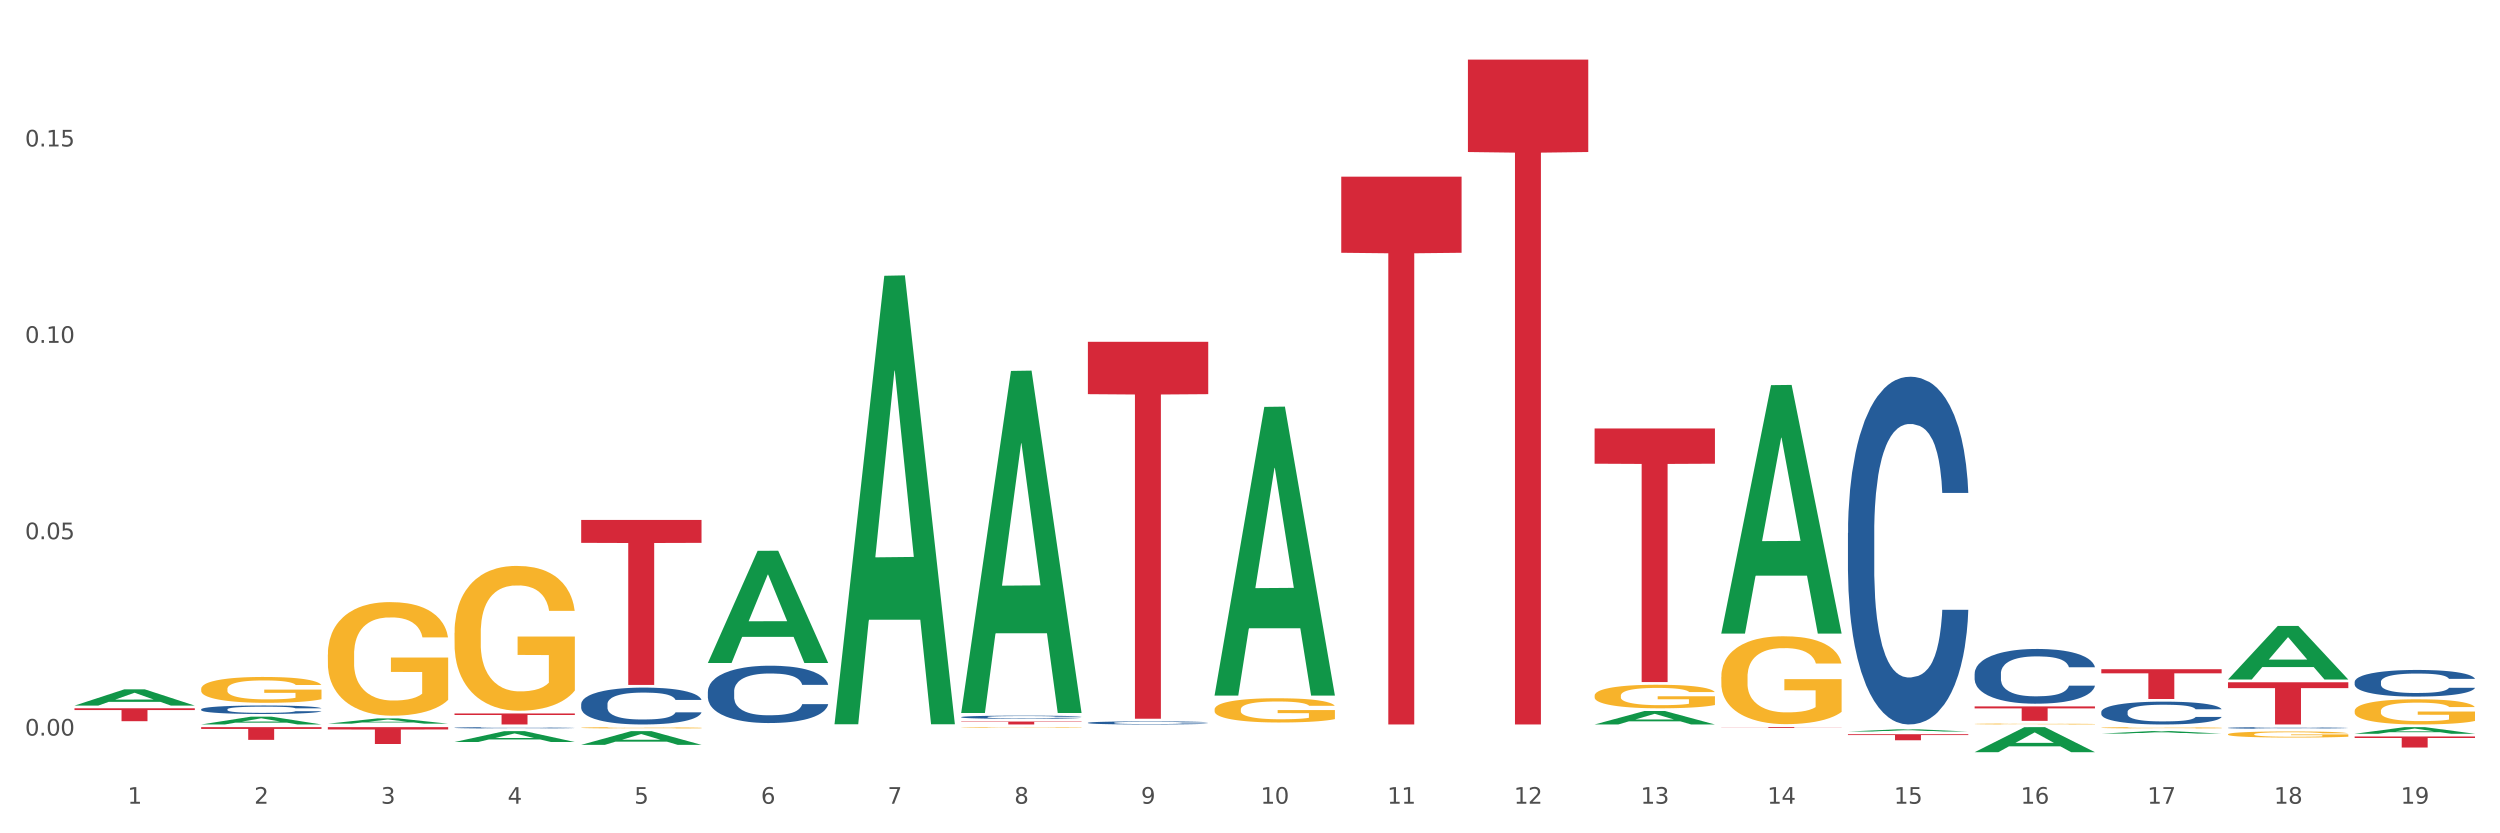 <?xml version="1.0" encoding="utf-8" standalone="no"?>
<!DOCTYPE svg PUBLIC "-//W3C//DTD SVG 1.1//EN"
  "http://www.w3.org/Graphics/SVG/1.1/DTD/svg11.dtd">
<svg xmlns:xlink="http://www.w3.org/1999/xlink" width="1080pt" height="360pt" viewBox="0 0 1080 360" xmlns="http://www.w3.org/2000/svg" version="1.1">
 <rect x="0" y="0" width="1080" height="360" fill="#333333" stroke="none"/>
 <defs>
  <style type="text/css">*{stroke-linejoin: round; stroke-linecap: butt}</style>
 </defs>
 <g id="figure_1">
  <g id="patch_1">
   <path d="M 0 360 
L 1080 360 
L 1080 0 
L 0 0 
z
" style="fill: #ffffff; stroke: #ffffff; stroke-linejoin: miter"/>
  </g>
  <g id="axes_1">
   <g id="matplotlib.axis_1">
    <g id="xtick_1">
     <g id="text_1">
      <!-- 1 -->
      <g style="fill: #4d4d4d" transform="translate(55.115 347.204) scale(0.096 -0.096)">
       <defs>
        <path id="DejaVuSans-31" d="M 794 531 
L 1825 531 
L 1825 4091 
L 703 3866 
L 703 4441 
L 1819 4666 
L 2450 4666 
L 2450 531 
L 3481 531 
L 3481 0 
L 794 0 
L 794 531 
z
" transform="scale(0.016)"/>
       </defs>
       <use xlink:href="#DejaVuSans-31"/>
      </g>
     </g>
    </g>
    <g id="xtick_2">
     <g id="text_2">
      <!-- 2 -->
      <g style="fill: #4d4d4d" transform="translate(109.839 347.204) scale(0.096 -0.096)">
       <defs>
        <path id="DejaVuSans-32" d="M 1228 531 
L 3431 531 
L 3431 0 
L 469 0 
L 469 531 
Q 828 903 1448 1529 
Q 2069 2156 2228 2338 
Q 2531 2678 2651 2914 
Q 2772 3150 2772 3378 
Q 2772 3750 2511 3984 
Q 2250 4219 1831 4219 
Q 1534 4219 1204 4116 
Q 875 4013 500 3803 
L 500 4441 
Q 881 4594 1212 4672 
Q 1544 4750 1819 4750 
Q 2544 4750 2975 4387 
Q 3406 4025 3406 3419 
Q 3406 3131 3298 2873 
Q 3191 2616 2906 2266 
Q 2828 2175 2409 1742 
Q 1991 1309 1228 531 
z
" transform="scale(0.016)"/>
       </defs>
       <use xlink:href="#DejaVuSans-32"/>
      </g>
     </g>
    </g>
    <g id="xtick_3">
     <g id="text_3">
      <!-- 3 -->
      <g style="fill: #4d4d4d" transform="translate(164.564 347.204) scale(0.096 -0.096)">
       <defs>
        <path id="DejaVuSans-33" d="M 2597 2516 
Q 3050 2419 3304 2112 
Q 3559 1806 3559 1356 
Q 3559 666 3084 287 
Q 2609 -91 1734 -91 
Q 1441 -91 1130 -33 
Q 819 25 488 141 
L 488 750 
Q 750 597 1062 519 
Q 1375 441 1716 441 
Q 2309 441 2620 675 
Q 2931 909 2931 1356 
Q 2931 1769 2642 2001 
Q 2353 2234 1838 2234 
L 1294 2234 
L 1294 2753 
L 1863 2753 
Q 2328 2753 2575 2939 
Q 2822 3125 2822 3475 
Q 2822 3834 2567 4026 
Q 2313 4219 1838 4219 
Q 1578 4219 1281 4162 
Q 984 4106 628 3988 
L 628 4550 
Q 988 4650 1302 4700 
Q 1616 4750 1894 4750 
Q 2613 4750 3031 4423 
Q 3450 4097 3450 3541 
Q 3450 3153 3228 2886 
Q 3006 2619 2597 2516 
z
" transform="scale(0.016)"/>
       </defs>
       <use xlink:href="#DejaVuSans-33"/>
      </g>
     </g>
    </g>
    <g id="xtick_4">
     <g id="text_4">
      <!-- 4 -->
      <g style="fill: #4d4d4d" transform="translate(219.288 347.204) scale(0.096 -0.096)">
       <defs>
        <path id="DejaVuSans-34" d="M 2419 4116 
L 825 1625 
L 2419 1625 
L 2419 4116 
z
M 2253 4666 
L 3047 4666 
L 3047 1625 
L 3713 1625 
L 3713 1100 
L 3047 1100 
L 3047 0 
L 2419 0 
L 2419 1100 
L 313 1100 
L 313 1709 
L 2253 4666 
z
" transform="scale(0.016)"/>
       </defs>
       <use xlink:href="#DejaVuSans-34"/>
      </g>
     </g>
    </g>
    <g id="xtick_5">
     <g id="text_5">
      <!-- 5 -->
      <g style="fill: #4d4d4d" transform="translate(274.012 347.204) scale(0.096 -0.096)">
       <defs>
        <path id="DejaVuSans-35" d="M 691 4666 
L 3169 4666 
L 3169 4134 
L 1269 4134 
L 1269 2991 
Q 1406 3038 1543 3061 
Q 1681 3084 1819 3084 
Q 2600 3084 3056 2656 
Q 3513 2228 3513 1497 
Q 3513 744 3044 326 
Q 2575 -91 1722 -91 
Q 1428 -91 1123 -41 
Q 819 9 494 109 
L 494 744 
Q 775 591 1075 516 
Q 1375 441 1709 441 
Q 2250 441 2565 725 
Q 2881 1009 2881 1497 
Q 2881 1984 2565 2268 
Q 2250 2553 1709 2553 
Q 1456 2553 1204 2497 
Q 953 2441 691 2322 
L 691 4666 
z
" transform="scale(0.016)"/>
       </defs>
       <use xlink:href="#DejaVuSans-35"/>
      </g>
     </g>
    </g>
    <g id="xtick_6">
     <g id="text_6">
      <!-- 6 -->
      <g style="fill: #4d4d4d" transform="translate(328.736 347.204) scale(0.096 -0.096)">
       <defs>
        <path id="DejaVuSans-36" d="M 2113 2584 
Q 1688 2584 1439 2293 
Q 1191 2003 1191 1497 
Q 1191 994 1439 701 
Q 1688 409 2113 409 
Q 2538 409 2786 701 
Q 3034 994 3034 1497 
Q 3034 2003 2786 2293 
Q 2538 2584 2113 2584 
z
M 3366 4563 
L 3366 3988 
Q 3128 4100 2886 4159 
Q 2644 4219 2406 4219 
Q 1781 4219 1451 3797 
Q 1122 3375 1075 2522 
Q 1259 2794 1537 2939 
Q 1816 3084 2150 3084 
Q 2853 3084 3261 2657 
Q 3669 2231 3669 1497 
Q 3669 778 3244 343 
Q 2819 -91 2113 -91 
Q 1303 -91 875 529 
Q 447 1150 447 2328 
Q 447 3434 972 4092 
Q 1497 4750 2381 4750 
Q 2619 4750 2861 4703 
Q 3103 4656 3366 4563 
z
" transform="scale(0.016)"/>
       </defs>
       <use xlink:href="#DejaVuSans-36"/>
      </g>
     </g>
    </g>
    <g id="xtick_7">
     <g id="text_7">
      <!-- 7 -->
      <g style="fill: #4d4d4d" transform="translate(383.461 347.204) scale(0.096 -0.096)">
       <defs>
        <path id="DejaVuSans-37" d="M 525 4666 
L 3525 4666 
L 3525 4397 
L 1831 0 
L 1172 0 
L 2766 4134 
L 525 4134 
L 525 4666 
z
" transform="scale(0.016)"/>
       </defs>
       <use xlink:href="#DejaVuSans-37"/>
      </g>
     </g>
    </g>
    <g id="xtick_8">
     <g id="text_8">
      <!-- 8 -->
      <g style="fill: #4d4d4d" transform="translate(438.185 347.204) scale(0.096 -0.096)">
       <defs>
        <path id="DejaVuSans-38" d="M 2034 2216 
Q 1584 2216 1326 1975 
Q 1069 1734 1069 1313 
Q 1069 891 1326 650 
Q 1584 409 2034 409 
Q 2484 409 2743 651 
Q 3003 894 3003 1313 
Q 3003 1734 2745 1975 
Q 2488 2216 2034 2216 
z
M 1403 2484 
Q 997 2584 770 2862 
Q 544 3141 544 3541 
Q 544 4100 942 4425 
Q 1341 4750 2034 4750 
Q 2731 4750 3128 4425 
Q 3525 4100 3525 3541 
Q 3525 3141 3298 2862 
Q 3072 2584 2669 2484 
Q 3125 2378 3379 2068 
Q 3634 1759 3634 1313 
Q 3634 634 3220 271 
Q 2806 -91 2034 -91 
Q 1263 -91 848 271 
Q 434 634 434 1313 
Q 434 1759 690 2068 
Q 947 2378 1403 2484 
z
M 1172 3481 
Q 1172 3119 1398 2916 
Q 1625 2713 2034 2713 
Q 2441 2713 2670 2916 
Q 2900 3119 2900 3481 
Q 2900 3844 2670 4047 
Q 2441 4250 2034 4250 
Q 1625 4250 1398 4047 
Q 1172 3844 1172 3481 
z
" transform="scale(0.016)"/>
       </defs>
       <use xlink:href="#DejaVuSans-38"/>
      </g>
     </g>
    </g>
    <g id="xtick_9">
     <g id="text_9">
      <!-- 9 -->
      <g style="fill: #4d4d4d" transform="translate(492.909 347.204) scale(0.096 -0.096)">
       <defs>
        <path id="DejaVuSans-39" d="M 703 97 
L 703 672 
Q 941 559 1184 500 
Q 1428 441 1663 441 
Q 2288 441 2617 861 
Q 2947 1281 2994 2138 
Q 2813 1869 2534 1725 
Q 2256 1581 1919 1581 
Q 1219 1581 811 2004 
Q 403 2428 403 3163 
Q 403 3881 828 4315 
Q 1253 4750 1959 4750 
Q 2769 4750 3195 4129 
Q 3622 3509 3622 2328 
Q 3622 1225 3098 567 
Q 2575 -91 1691 -91 
Q 1453 -91 1209 -44 
Q 966 3 703 97 
z
M 1959 2075 
Q 2384 2075 2632 2365 
Q 2881 2656 2881 3163 
Q 2881 3666 2632 3958 
Q 2384 4250 1959 4250 
Q 1534 4250 1286 3958 
Q 1038 3666 1038 3163 
Q 1038 2656 1286 2365 
Q 1534 2075 1959 2075 
z
" transform="scale(0.016)"/>
       </defs>
       <use xlink:href="#DejaVuSans-39"/>
      </g>
     </g>
    </g>
    <g id="xtick_10">
     <g id="text_10">
      <!-- 10 -->
      <g style="fill: #4d4d4d" transform="translate(544.58 347.204) scale(0.096 -0.096)">
       <defs>
        <path id="DejaVuSans-30" d="M 2034 4250 
Q 1547 4250 1301 3770 
Q 1056 3291 1056 2328 
Q 1056 1369 1301 889 
Q 1547 409 2034 409 
Q 2525 409 2770 889 
Q 3016 1369 3016 2328 
Q 3016 3291 2770 3770 
Q 2525 4250 2034 4250 
z
M 2034 4750 
Q 2819 4750 3233 4129 
Q 3647 3509 3647 2328 
Q 3647 1150 3233 529 
Q 2819 -91 2034 -91 
Q 1250 -91 836 529 
Q 422 1150 422 2328 
Q 422 3509 836 4129 
Q 1250 4750 2034 4750 
z
" transform="scale(0.016)"/>
       </defs>
       <use xlink:href="#DejaVuSans-31"/>
       <use xlink:href="#DejaVuSans-30" transform="translate(63.623 0)"/>
      </g>
     </g>
    </g>
    <g id="xtick_11">
     <g id="text_11">
      <!-- 11 -->
      <g style="fill: #4d4d4d" transform="translate(599.304 347.204) scale(0.096 -0.096)">
       <use xlink:href="#DejaVuSans-31"/>
       <use xlink:href="#DejaVuSans-31" transform="translate(63.623 0)"/>
      </g>
     </g>
    </g>
    <g id="xtick_12">
     <g id="text_12">
      <!-- 12 -->
      <g style="fill: #4d4d4d" transform="translate(654.028 347.204) scale(0.096 -0.096)">
       <use xlink:href="#DejaVuSans-31"/>
       <use xlink:href="#DejaVuSans-32" transform="translate(63.623 0)"/>
      </g>
     </g>
    </g>
    <g id="xtick_13">
     <g id="text_13">
      <!-- 13 -->
      <g style="fill: #4d4d4d" transform="translate(708.752 347.204) scale(0.096 -0.096)">
       <use xlink:href="#DejaVuSans-31"/>
       <use xlink:href="#DejaVuSans-33" transform="translate(63.623 0)"/>
      </g>
     </g>
    </g>
    <g id="xtick_14">
     <g id="text_14">
      <!-- 14 -->
      <g style="fill: #4d4d4d" transform="translate(763.477 347.204) scale(0.096 -0.096)">
       <use xlink:href="#DejaVuSans-31"/>
       <use xlink:href="#DejaVuSans-34" transform="translate(63.623 0)"/>
      </g>
     </g>
    </g>
    <g id="xtick_15">
     <g id="text_15">
      <!-- 15 -->
      <g style="fill: #4d4d4d" transform="translate(818.201 347.204) scale(0.096 -0.096)">
       <use xlink:href="#DejaVuSans-31"/>
       <use xlink:href="#DejaVuSans-35" transform="translate(63.623 0)"/>
      </g>
     </g>
    </g>
    <g id="xtick_16">
     <g id="text_16">
      <!-- 16 -->
      <g style="fill: #4d4d4d" transform="translate(872.925 347.204) scale(0.096 -0.096)">
       <use xlink:href="#DejaVuSans-31"/>
       <use xlink:href="#DejaVuSans-36" transform="translate(63.623 0)"/>
      </g>
     </g>
    </g>
    <g id="xtick_17">
     <g id="text_17">
      <!-- 17 -->
      <g style="fill: #4d4d4d" transform="translate(927.649 347.204) scale(0.096 -0.096)">
       <use xlink:href="#DejaVuSans-31"/>
       <use xlink:href="#DejaVuSans-37" transform="translate(63.623 0)"/>
      </g>
     </g>
    </g>
    <g id="xtick_18">
     <g id="text_18">
      <!-- 18 -->
      <g style="fill: #4d4d4d" transform="translate(982.374 347.204) scale(0.096 -0.096)">
       <use xlink:href="#DejaVuSans-31"/>
       <use xlink:href="#DejaVuSans-38" transform="translate(63.623 0)"/>
      </g>
     </g>
    </g>
    <g id="xtick_19">
     <g id="text_19">
      <!-- 19 -->
      <g style="fill: #4d4d4d" transform="translate(1037.098 347.204) scale(0.096 -0.096)">
       <use xlink:href="#DejaVuSans-31"/>
       <use xlink:href="#DejaVuSans-39" transform="translate(63.623 0)"/>
      </g>
     </g>
    </g>
    <g id="xtick_20"/>
    <g id="xtick_21"/>
    <g id="xtick_22"/>
    <g id="xtick_23"/>
    <g id="xtick_24"/>
    <g id="xtick_25"/>
    <g id="xtick_26"/>
    <g id="xtick_27"/>
    <g id="xtick_28"/>
    <g id="xtick_29"/>
    <g id="xtick_30"/>
    <g id="xtick_31"/>
    <g id="xtick_32"/>
    <g id="xtick_33"/>
    <g id="xtick_34"/>
    <g id="xtick_35"/>
    <g id="xtick_36"/>
    <g id="xtick_37"/>
   </g>
   <g id="matplotlib.axis_2">
    <g id="ytick_1">
     <g id="text_20">
      <!-- 0.00 -->
      <g style="fill: #4d4d4d" transform="translate(10.8 317.775) scale(0.096 -0.096)">
       <defs>
        <path id="DejaVuSans-2e" d="M 684 794 
L 1344 794 
L 1344 0 
L 684 0 
L 684 794 
z
" transform="scale(0.016)"/>
       </defs>
       <use xlink:href="#DejaVuSans-30"/>
       <use xlink:href="#DejaVuSans-2e" transform="translate(63.623 0)"/>
       <use xlink:href="#DejaVuSans-30" transform="translate(95.41 0)"/>
       <use xlink:href="#DejaVuSans-30" transform="translate(159.033 0)"/>
      </g>
     </g>
    </g>
    <g id="ytick_2">
     <g id="text_21">
      <!-- 0.05 -->
      <g style="fill: #4d4d4d" transform="translate(10.8 232.943) scale(0.096 -0.096)">
       <use xlink:href="#DejaVuSans-30"/>
       <use xlink:href="#DejaVuSans-2e" transform="translate(63.623 0)"/>
       <use xlink:href="#DejaVuSans-30" transform="translate(95.41 0)"/>
       <use xlink:href="#DejaVuSans-35" transform="translate(159.033 0)"/>
      </g>
     </g>
    </g>
    <g id="ytick_3">
     <g id="text_22">
      <!-- 0.10 -->
      <g style="fill: #4d4d4d" transform="translate(10.8 148.112) scale(0.096 -0.096)">
       <use xlink:href="#DejaVuSans-30"/>
       <use xlink:href="#DejaVuSans-2e" transform="translate(63.623 0)"/>
       <use xlink:href="#DejaVuSans-31" transform="translate(95.41 0)"/>
       <use xlink:href="#DejaVuSans-30" transform="translate(159.033 0)"/>
      </g>
     </g>
    </g>
    <g id="ytick_4">
     <g id="text_23">
      <!-- 0.15 -->
      <g style="fill: #4d4d4d" transform="translate(10.8 63.28) scale(0.096 -0.096)">
       <use xlink:href="#DejaVuSans-30"/>
       <use xlink:href="#DejaVuSans-2e" transform="translate(63.623 0)"/>
       <use xlink:href="#DejaVuSans-31" transform="translate(95.41 0)"/>
       <use xlink:href="#DejaVuSans-35" transform="translate(159.033 0)"/>
      </g>
     </g>
    </g>
    <g id="ytick_5"/>
    <g id="ytick_6"/>
    <g id="ytick_7"/>
    <g id="ytick_8"/>
   </g>
   <g id="PolyCollection_1">
    <path d="M 32.175 304.818 
L 32.229 304.812 
L 53.667 297.804 
L 62.564 297.798 
L 84.163 304.831 
L 73.873 304.831 
L 69.21 303.193 
L 47.075 303.193 
L 46.914 303.22 
L 42.412 304.831 
L 32.175 304.831 
L 32.175 304.818 
L 49.862 302.216 
L 66.423 302.209 
L 58.223 299.297 
L 58.115 299.284 
L 58.008 299.303 
L 49.808 302.209 
L 49.862 302.216 
L 32.175 304.818 
z
" clip-path="url(#p206ec823ce)" style="fill: #109648"/>
    <path d="M 962.488 317.206 
L 962.549 317.204 
L 962.549 317.117 
L 962.672 317.042 
L 963.286 316.861 
L 964.206 316.711 
L 964.881 316.632 
L 965.557 316.567 
L 966.355 316.502 
L 967.337 316.434 
L 969.117 316.335 
L 970.221 316.284 
L 971.572 316.231 
L 974.027 316.154 
L 975.807 316.111 
L 977.648 316.074 
L 980.656 316.031 
L 982.62 316.012 
L 984.707 315.997 
L 987.223 315.987 
L 989.126 315.985 
L 993.3 315.992 
L 996.86 316.014 
L 998.579 316.031 
L 1000.788 316.06 
L 1001.954 316.079 
L 1003.857 316.118 
L 1005.821 316.168 
L 1007.172 316.212 
L 1009.197 316.294 
L 1010.732 316.376 
L 1012.143 316.477 
L 1012.88 316.547 
L 1013.432 316.613 
L 1013.923 316.687 
L 1014.414 316.806 
L 1003.366 316.806 
L 1002.936 316.721 
L 1002.261 316.641 
L 1001.279 316.564 
L 1000.42 316.516 
L 998.947 316.456 
L 997.596 316.417 
L 996.185 316.388 
L 994.466 316.364 
L 993.116 316.352 
L 991.213 316.342 
L 987.469 316.345 
L 984.952 316.364 
L 983.234 316.388 
L 982.129 316.41 
L 981.147 316.434 
L 980.042 316.468 
L 978.753 316.518 
L 977.832 316.564 
L 976.912 316.622 
L 976.175 316.68 
L 975.5 316.748 
L 974.948 316.82 
L 974.518 316.895 
L 974.15 316.987 
L 973.843 317.139 
L 973.843 317.469 
L 973.966 317.544 
L 974.272 317.643 
L 974.641 317.718 
L 975.255 317.807 
L 975.807 317.868 
L 976.85 317.954 
L 978.017 318.027 
L 978.937 318.073 
L 979.858 318.111 
L 981.454 318.164 
L 983.234 318.208 
L 984.768 318.234 
L 986.855 318.259 
L 988.267 318.268 
L 989.494 318.273 
L 992.502 318.273 
L 994.65 318.266 
L 997.044 318.249 
L 998.885 318.227 
L 1000.42 318.201 
L 1002.139 318.157 
L 1003.243 318.116 
L 1003.243 317.612 
L 989.74 317.609 
L 989.74 317.274 
L 1014.476 317.274 
L 1014.476 318.259 
L 1013.432 318.309 
L 1012.266 318.355 
L 1011.038 318.396 
L 1009.197 318.447 
L 1006.987 318.495 
L 1005.023 318.529 
L 1002.936 318.558 
L 1000.481 318.584 
L 997.29 318.608 
L 995.325 318.618 
L 992.87 318.625 
L 989.985 318.628 
L 987.469 318.623 
L 985.014 318.611 
L 982.436 318.589 
L 979.919 318.558 
L 978.017 318.526 
L 976.114 318.488 
L 974.088 318.437 
L 972.492 318.389 
L 971.265 318.345 
L 969.915 318.29 
L 968.441 318.217 
L 967.337 318.152 
L 966.355 318.085 
L 965.311 317.998 
L 964.575 317.923 
L 963.838 317.829 
L 963.408 317.759 
L 962.917 317.65 
L 962.549 317.498 
L 962.488 317.206 
z
" clip-path="url(#p206ec823ce)" style="fill: #f7b32b"/>
    <path d="M 907.763 314.382 
L 907.825 314.382 
L 907.825 314.364 
L 907.948 314.348 
L 908.561 314.31 
L 909.482 314.279 
L 910.157 314.262 
L 910.832 314.249 
L 911.63 314.235 
L 912.612 314.221 
L 914.392 314.2 
L 915.497 314.19 
L 916.847 314.179 
L 919.303 314.163 
L 921.083 314.154 
L 922.924 314.146 
L 925.932 314.137 
L 927.896 314.133 
L 929.983 314.13 
L 932.499 314.128 
L 934.402 314.127 
L 938.576 314.129 
L 942.136 314.133 
L 943.854 314.137 
L 946.064 314.143 
L 947.23 314.147 
L 949.133 314.155 
L 951.097 314.166 
L 952.447 314.175 
L 954.473 314.192 
L 956.007 314.209 
L 957.419 314.23 
L 958.156 314.245 
L 958.708 314.258 
L 959.199 314.274 
L 959.69 314.299 
L 948.642 314.299 
L 948.212 314.281 
L 947.537 314.264 
L 946.555 314.248 
L 945.696 314.238 
L 944.223 314.226 
L 942.872 314.218 
L 941.46 314.212 
L 939.742 314.206 
L 938.392 314.204 
L 936.489 314.202 
L 932.745 314.202 
L 930.228 314.206 
L 928.51 314.212 
L 927.405 314.216 
L 926.423 314.221 
L 925.318 314.228 
L 924.029 314.239 
L 923.108 314.248 
L 922.187 314.26 
L 921.451 314.272 
L 920.776 314.287 
L 920.223 314.302 
L 919.794 314.317 
L 919.425 314.336 
L 919.119 314.368 
L 919.119 314.437 
L 919.241 314.453 
L 919.548 314.474 
L 919.916 314.489 
L 920.53 314.508 
L 921.083 314.52 
L 922.126 314.539 
L 923.292 314.554 
L 924.213 314.563 
L 925.134 314.571 
L 926.73 314.582 
L 928.51 314.591 
L 930.044 314.597 
L 932.131 314.602 
L 933.543 314.604 
L 934.77 314.605 
L 937.778 314.605 
L 939.926 314.604 
L 942.32 314.6 
L 944.161 314.595 
L 945.696 314.59 
L 947.414 314.581 
L 948.519 314.572 
L 948.519 314.467 
L 935.016 314.466 
L 935.016 314.396 
L 959.751 314.396 
L 959.751 314.602 
L 958.708 314.613 
L 957.542 314.622 
L 956.314 314.631 
L 954.473 314.641 
L 952.263 314.651 
L 950.299 314.658 
L 948.212 314.665 
L 945.757 314.67 
L 942.565 314.675 
L 940.601 314.677 
L 938.146 314.679 
L 935.261 314.679 
L 932.745 314.678 
L 930.29 314.676 
L 927.712 314.671 
L 925.195 314.665 
L 923.292 314.658 
L 921.39 314.65 
L 919.364 314.639 
L 917.768 314.629 
L 916.541 314.62 
L 915.19 314.609 
L 913.717 314.593 
L 912.612 314.58 
L 911.63 314.566 
L 910.587 314.548 
L 909.85 314.532 
L 909.114 314.512 
L 908.684 314.498 
L 908.193 314.475 
L 907.825 314.443 
L 907.763 314.382 
z
" clip-path="url(#p206ec823ce)" style="fill: #f7b32b"/>
    <path d="M 853.039 312.756 
L 853.1 312.755 
L 853.1 312.742 
L 853.223 312.731 
L 853.837 312.703 
L 854.758 312.68 
L 855.433 312.668 
L 856.108 312.658 
L 856.906 312.648 
L 857.888 312.637 
L 859.668 312.622 
L 860.773 312.614 
L 862.123 312.606 
L 864.578 312.594 
L 866.358 312.588 
L 868.2 312.582 
L 871.207 312.576 
L 873.171 312.573 
L 875.258 312.57 
L 877.775 312.569 
L 879.678 312.569 
L 883.851 312.57 
L 887.411 312.573 
L 889.13 312.576 
L 891.34 312.58 
L 892.506 312.583 
L 894.409 312.589 
L 896.373 312.597 
L 897.723 312.603 
L 899.749 312.616 
L 901.283 312.629 
L 902.695 312.644 
L 903.431 312.655 
L 903.984 312.665 
L 904.475 312.676 
L 904.966 312.694 
L 893.918 312.694 
L 893.488 312.681 
L 892.813 312.669 
L 891.831 312.657 
L 890.971 312.65 
L 889.498 312.641 
L 888.148 312.635 
L 886.736 312.63 
L 885.018 312.627 
L 883.667 312.625 
L 881.765 312.623 
L 878.02 312.624 
L 875.504 312.627 
L 873.785 312.63 
L 872.68 312.634 
L 871.698 312.637 
L 870.594 312.643 
L 869.305 312.65 
L 868.384 312.657 
L 867.463 312.666 
L 866.727 312.675 
L 866.051 312.686 
L 865.499 312.697 
L 865.069 312.708 
L 864.701 312.722 
L 864.394 312.745 
L 864.394 312.796 
L 864.517 312.808 
L 864.824 312.823 
L 865.192 312.834 
L 865.806 312.848 
L 866.358 312.857 
L 867.402 312.871 
L 868.568 312.882 
L 869.489 312.889 
L 870.409 312.895 
L 872.005 312.903 
L 873.785 312.909 
L 875.32 312.914 
L 877.407 312.917 
L 878.818 312.919 
L 880.046 312.919 
L 883.053 312.919 
L 885.202 312.918 
L 887.596 312.916 
L 889.437 312.912 
L 890.971 312.908 
L 892.69 312.902 
L 893.795 312.895 
L 893.795 312.818 
L 880.291 312.818 
L 880.291 312.766 
L 905.027 312.766 
L 905.027 312.917 
L 903.984 312.925 
L 902.818 312.932 
L 901.59 312.938 
L 899.749 312.946 
L 897.539 312.954 
L 895.575 312.959 
L 893.488 312.963 
L 891.033 312.967 
L 887.841 312.971 
L 885.877 312.972 
L 883.422 312.974 
L 880.537 312.974 
L 878.02 312.973 
L 875.565 312.971 
L 872.987 312.968 
L 870.471 312.963 
L 868.568 312.958 
L 866.665 312.952 
L 864.64 312.945 
L 863.044 312.937 
L 861.816 312.931 
L 860.466 312.922 
L 858.993 312.911 
L 857.888 312.901 
L 856.906 312.891 
L 855.863 312.877 
L 855.126 312.866 
L 854.389 312.851 
L 853.96 312.841 
L 853.469 312.824 
L 853.1 312.801 
L 853.039 312.756 
z
" clip-path="url(#p206ec823ce)" style="fill: #f7b32b"/>
    <path d="M 1017.212 307.115 
L 1017.273 307.105 
L 1017.273 306.747 
L 1017.396 306.439 
L 1018.01 305.693 
L 1018.931 305.076 
L 1019.606 304.748 
L 1020.281 304.48 
L 1021.079 304.211 
L 1022.061 303.933 
L 1023.841 303.525 
L 1024.946 303.316 
L 1026.296 303.097 
L 1028.751 302.779 
L 1030.531 302.6 
L 1032.373 302.451 
L 1035.38 302.271 
L 1037.344 302.192 
L 1039.431 302.132 
L 1041.948 302.092 
L 1043.85 302.082 
L 1048.024 302.112 
L 1051.584 302.202 
L 1053.303 302.271 
L 1055.512 302.391 
L 1056.679 302.47 
L 1058.581 302.63 
L 1060.546 302.838 
L 1061.896 303.017 
L 1063.921 303.356 
L 1065.456 303.694 
L 1066.868 304.112 
L 1067.604 304.4 
L 1068.157 304.669 
L 1068.648 304.977 
L 1069.139 305.464 
L 1058.09 305.464 
L 1057.661 305.116 
L 1056.986 304.788 
L 1056.004 304.47 
L 1055.144 304.271 
L 1053.671 304.022 
L 1052.321 303.863 
L 1050.909 303.744 
L 1049.19 303.644 
L 1047.84 303.594 
L 1045.937 303.555 
L 1042.193 303.565 
L 1039.677 303.644 
L 1037.958 303.744 
L 1036.853 303.833 
L 1035.871 303.933 
L 1034.766 304.072 
L 1033.477 304.281 
L 1032.557 304.47 
L 1031.636 304.708 
L 1030.899 304.947 
L 1030.224 305.226 
L 1029.672 305.524 
L 1029.242 305.832 
L 1028.874 306.21 
L 1028.567 306.837 
L 1028.567 308.2 
L 1028.69 308.508 
L 1028.997 308.916 
L 1029.365 309.224 
L 1029.979 309.592 
L 1030.531 309.841 
L 1031.575 310.199 
L 1032.741 310.497 
L 1033.662 310.686 
L 1034.582 310.845 
L 1036.178 311.064 
L 1037.958 311.243 
L 1039.493 311.353 
L 1041.579 311.452 
L 1042.991 311.492 
L 1044.219 311.512 
L 1047.226 311.512 
L 1049.375 311.482 
L 1051.768 311.412 
L 1053.61 311.323 
L 1055.144 311.213 
L 1056.863 311.034 
L 1057.968 310.865 
L 1057.968 308.786 
L 1044.464 308.776 
L 1044.464 307.394 
L 1069.2 307.394 
L 1069.2 311.452 
L 1068.157 311.661 
L 1066.99 311.85 
L 1065.763 312.019 
L 1063.921 312.228 
L 1061.712 312.427 
L 1059.748 312.566 
L 1057.661 312.685 
L 1055.206 312.795 
L 1052.014 312.894 
L 1050.05 312.934 
L 1047.595 312.964 
L 1044.71 312.974 
L 1042.193 312.954 
L 1039.738 312.904 
L 1037.16 312.815 
L 1034.644 312.685 
L 1032.741 312.556 
L 1030.838 312.397 
L 1028.813 312.188 
L 1027.217 311.989 
L 1025.989 311.81 
L 1024.639 311.581 
L 1023.166 311.283 
L 1022.061 311.014 
L 1021.079 310.736 
L 1020.035 310.378 
L 1019.299 310.07 
L 1018.562 309.682 
L 1018.133 309.393 
L 1017.642 308.946 
L 1017.273 308.319 
L 1017.212 307.115 
z
" clip-path="url(#p206ec823ce)" style="fill: #f7b32b"/>
    <path d="M 1017.212 294.589 
L 1017.273 294.579 
L 1017.273 294.284 
L 1017.458 293.885 
L 1018.134 293.149 
L 1018.994 292.591 
L 1020.469 291.94 
L 1021.268 291.666 
L 1022.312 291.361 
L 1024.463 290.867 
L 1026.921 290.447 
L 1028.642 290.215 
L 1029.932 290.068 
L 1032.821 289.805 
L 1034.48 289.69 
L 1036.2 289.595 
L 1037.675 289.532 
L 1040.133 289.458 
L 1042.1 289.427 
L 1044.374 289.416 
L 1046.279 289.427 
L 1048.798 289.469 
L 1052.485 289.595 
L 1053.899 289.669 
L 1055.804 289.795 
L 1057.77 289.963 
L 1059.368 290.131 
L 1061.211 290.373 
L 1063.116 290.688 
L 1064.96 291.088 
L 1066.25 291.456 
L 1067.295 291.845 
L 1068.217 292.318 
L 1068.893 292.833 
L 1069.2 293.264 
L 1057.954 293.264 
L 1057.647 292.875 
L 1057.033 292.455 
L 1056.418 292.171 
L 1055.742 291.94 
L 1054.697 291.677 
L 1053.776 291.508 
L 1052.239 291.309 
L 1050.826 291.183 
L 1049.658 291.109 
L 1048.245 291.046 
L 1045.234 290.983 
L 1043.083 290.983 
L 1041.731 291.004 
L 1040.072 291.056 
L 1038.659 291.13 
L 1036.999 291.256 
L 1035.709 291.393 
L 1034.418 291.572 
L 1033.681 291.698 
L 1032.575 291.929 
L 1031.837 292.118 
L 1030.854 292.444 
L 1030.301 292.676 
L 1029.318 293.275 
L 1028.888 293.716 
L 1028.703 294.021 
L 1028.58 294.358 
L 1028.58 295.998 
L 1028.949 296.734 
L 1029.256 297.049 
L 1029.748 297.407 
L 1030.67 297.869 
L 1032.022 298.322 
L 1033.435 298.647 
L 1034.603 298.847 
L 1035.709 298.994 
L 1036.815 299.11 
L 1038.167 299.215 
L 1039.273 299.278 
L 1040.932 299.341 
L 1042.899 299.373 
L 1044.435 299.373 
L 1047.569 299.32 
L 1048.982 299.268 
L 1050.334 299.194 
L 1051.809 299.079 
L 1052.977 298.952 
L 1053.653 298.858 
L 1054.759 298.658 
L 1055.619 298.448 
L 1056.357 298.206 
L 1056.848 297.996 
L 1057.401 297.68 
L 1057.831 297.323 
L 1057.954 297.133 
L 1069.2 297.133 
L 1068.954 297.512 
L 1068.524 297.88 
L 1067.664 298.374 
L 1066.988 298.658 
L 1065.943 299.005 
L 1064.837 299.299 
L 1063.301 299.625 
L 1061.887 299.867 
L 1060.412 300.077 
L 1058.815 300.267 
L 1055.926 300.529 
L 1054.882 300.603 
L 1052.67 300.729 
L 1050.949 300.803 
L 1048.429 300.876 
L 1045.848 300.919 
L 1043.145 300.929 
L 1040.748 300.908 
L 1038.105 300.845 
L 1036.446 300.782 
L 1034.603 300.687 
L 1032.452 300.54 
L 1030.424 300.361 
L 1028.519 300.151 
L 1026.737 299.909 
L 1025.078 299.636 
L 1022.927 299.184 
L 1021.329 298.742 
L 1020.162 298.332 
L 1019.363 297.985 
L 1018.564 297.544 
L 1018.134 297.239 
L 1017.458 296.503 
L 1017.212 295.819 
L 1017.212 294.589 
z
" clip-path="url(#p206ec823ce)" style="fill: #255c99"/>
    <path d="M 962.488 314.444 
L 962.549 314.443 
L 962.549 314.425 
L 962.733 314.401 
L 963.409 314.356 
L 964.27 314.322 
L 965.745 314.282 
L 966.543 314.265 
L 967.588 314.246 
L 969.739 314.216 
L 972.197 314.19 
L 973.918 314.176 
L 975.208 314.167 
L 978.096 314.151 
L 979.756 314.144 
L 981.476 314.138 
L 982.951 314.134 
L 985.409 314.13 
L 987.376 314.128 
L 989.649 314.127 
L 991.554 314.128 
L 994.074 314.131 
L 997.761 314.138 
L 999.174 314.143 
L 1001.079 314.151 
L 1003.046 314.161 
L 1004.643 314.171 
L 1006.487 314.186 
L 1008.392 314.205 
L 1010.236 314.23 
L 1011.526 314.252 
L 1012.571 314.276 
L 1013.492 314.305 
L 1014.168 314.336 
L 1014.476 314.363 
L 1003.23 314.363 
L 1002.923 314.339 
L 1002.308 314.313 
L 1001.694 314.296 
L 1001.018 314.282 
L 999.973 314.266 
L 999.051 314.255 
L 997.515 314.243 
L 996.102 314.235 
L 994.934 314.231 
L 993.521 314.227 
L 990.51 314.223 
L 988.359 314.223 
L 987.007 314.224 
L 985.348 314.228 
L 983.934 314.232 
L 982.275 314.24 
L 980.985 314.248 
L 979.694 314.259 
L 978.957 314.267 
L 977.851 314.281 
L 977.113 314.293 
L 976.13 314.313 
L 975.577 314.327 
L 974.594 314.363 
L 974.163 314.39 
L 973.979 314.409 
L 973.856 314.43 
L 973.856 314.53 
L 974.225 314.575 
L 974.532 314.594 
L 975.024 314.616 
L 975.946 314.644 
L 977.298 314.672 
L 978.711 314.692 
L 979.878 314.704 
L 980.985 314.713 
L 982.091 314.72 
L 983.443 314.727 
L 984.549 314.731 
L 986.208 314.734 
L 988.174 314.736 
L 989.711 314.736 
L 992.845 314.733 
L 994.258 314.73 
L 995.61 314.725 
L 997.085 314.718 
L 998.253 314.711 
L 998.928 314.705 
L 1000.035 314.693 
L 1000.895 314.68 
L 1001.632 314.665 
L 1002.124 314.652 
L 1002.677 314.633 
L 1003.107 314.611 
L 1003.23 314.599 
L 1014.476 314.599 
L 1014.23 314.623 
L 1013.8 314.645 
L 1012.939 314.675 
L 1012.263 314.693 
L 1011.219 314.714 
L 1010.113 314.732 
L 1008.576 314.752 
L 1007.163 314.767 
L 1005.688 314.779 
L 1004.09 314.791 
L 1001.202 314.807 
L 1000.158 314.812 
L 997.945 314.819 
L 996.225 314.824 
L 993.705 314.828 
L 991.124 314.831 
L 988.42 314.832 
L 986.024 314.83 
L 983.381 314.826 
L 981.722 314.823 
L 979.878 314.817 
L 977.728 314.808 
L 975.7 314.797 
L 973.795 314.784 
L 972.013 314.769 
L 970.353 314.752 
L 968.203 314.725 
L 966.605 314.698 
L 965.437 314.673 
L 964.638 314.651 
L 963.84 314.624 
L 963.409 314.606 
L 962.733 314.561 
L 962.488 314.519 
L 962.488 314.444 
z
" clip-path="url(#p206ec823ce)" style="fill: #255c99"/>
    <path d="M 86.899 306.423 
L 86.961 306.42 
L 86.961 306.326 
L 87.145 306.199 
L 87.821 305.964 
L 88.681 305.786 
L 90.156 305.578 
L 90.955 305.491 
L 92 305.394 
L 94.151 305.237 
L 96.609 305.103 
L 98.329 305.029 
L 99.62 304.982 
L 102.508 304.898 
L 104.167 304.861 
L 105.888 304.831 
L 107.363 304.811 
L 109.821 304.788 
L 111.787 304.777 
L 114.061 304.774 
L 115.966 304.777 
L 118.485 304.791 
L 122.172 304.831 
L 123.586 304.855 
L 125.491 304.895 
L 127.457 304.948 
L 129.055 305.002 
L 130.899 305.079 
L 132.804 305.18 
L 134.647 305.307 
L 135.938 305.424 
L 136.982 305.548 
L 137.904 305.699 
L 138.58 305.863 
L 138.887 306.001 
L 127.642 306.001 
L 127.334 305.877 
L 126.72 305.743 
L 126.105 305.652 
L 125.429 305.578 
L 124.385 305.495 
L 123.463 305.441 
L 121.927 305.377 
L 120.513 305.337 
L 119.346 305.314 
L 117.932 305.294 
L 114.921 305.273 
L 112.77 305.273 
L 111.418 305.28 
L 109.759 305.297 
L 108.346 305.32 
L 106.687 305.361 
L 105.396 305.404 
L 104.106 305.461 
L 103.368 305.501 
L 102.262 305.575 
L 101.525 305.635 
L 100.542 305.739 
L 99.988 305.813 
L 99.005 306.004 
L 98.575 306.145 
L 98.391 306.242 
L 98.268 306.349 
L 98.268 306.872 
L 98.637 307.107 
L 98.944 307.207 
L 99.435 307.321 
L 100.357 307.469 
L 101.709 307.613 
L 103.122 307.717 
L 104.29 307.78 
L 105.396 307.827 
L 106.502 307.864 
L 107.854 307.898 
L 108.96 307.918 
L 110.62 307.938 
L 112.586 307.948 
L 114.122 307.948 
L 117.256 307.931 
L 118.67 307.915 
L 120.022 307.891 
L 121.497 307.854 
L 122.664 307.814 
L 123.34 307.784 
L 124.446 307.72 
L 125.307 307.653 
L 126.044 307.576 
L 126.536 307.509 
L 127.089 307.408 
L 127.519 307.294 
L 127.642 307.234 
L 138.887 307.234 
L 138.642 307.355 
L 138.211 307.472 
L 137.351 307.63 
L 136.675 307.72 
L 135.63 307.831 
L 134.524 307.925 
L 132.988 308.028 
L 131.575 308.106 
L 130.1 308.173 
L 128.502 308.233 
L 125.614 308.317 
L 124.569 308.34 
L 122.357 308.38 
L 120.636 308.404 
L 118.117 308.427 
L 115.536 308.441 
L 112.832 308.444 
L 110.435 308.437 
L 107.793 308.417 
L 106.134 308.397 
L 104.29 308.367 
L 102.139 308.32 
L 100.111 308.263 
L 98.206 308.196 
L 96.424 308.119 
L 94.765 308.032 
L 92.614 307.888 
L 91.017 307.747 
L 89.849 307.616 
L 89.05 307.506 
L 88.251 307.365 
L 87.821 307.268 
L 87.145 307.033 
L 86.899 306.815 
L 86.899 306.423 
z
" clip-path="url(#p206ec823ce)" style="fill: #255c99"/>
    <path d="M 853.039 290.976 
L 853.101 290.955 
L 853.101 290.35 
L 853.285 289.529 
L 853.961 288.017 
L 854.821 286.872 
L 856.296 285.533 
L 857.095 284.971 
L 858.14 284.345 
L 860.29 283.329 
L 862.748 282.465 
L 864.469 281.99 
L 865.76 281.687 
L 868.648 281.147 
L 870.307 280.91 
L 872.028 280.715 
L 873.503 280.586 
L 875.961 280.434 
L 877.927 280.37 
L 880.201 280.348 
L 882.106 280.37 
L 884.625 280.456 
L 888.312 280.715 
L 889.726 280.867 
L 891.631 281.126 
L 893.597 281.471 
L 895.195 281.817 
L 897.038 282.314 
L 898.943 282.962 
L 900.787 283.783 
L 902.077 284.539 
L 903.122 285.338 
L 904.044 286.31 
L 904.72 287.369 
L 905.027 288.255 
L 893.782 288.255 
L 893.474 287.455 
L 892.86 286.591 
L 892.245 286.008 
L 891.569 285.533 
L 890.525 284.993 
L 889.603 284.647 
L 888.067 284.237 
L 886.653 283.977 
L 885.486 283.826 
L 884.072 283.696 
L 881.061 283.567 
L 878.91 283.567 
L 877.558 283.61 
L 875.899 283.718 
L 874.486 283.869 
L 872.827 284.128 
L 871.536 284.409 
L 870.246 284.777 
L 869.508 285.036 
L 868.402 285.511 
L 867.665 285.9 
L 866.681 286.57 
L 866.128 287.045 
L 865.145 288.276 
L 864.715 289.183 
L 864.531 289.81 
L 864.408 290.501 
L 864.408 293.871 
L 864.776 295.383 
L 865.084 296.031 
L 865.575 296.766 
L 866.497 297.716 
L 867.849 298.645 
L 869.262 299.315 
L 870.43 299.725 
L 871.536 300.028 
L 872.642 300.265 
L 873.994 300.482 
L 875.1 300.611 
L 876.759 300.741 
L 878.726 300.806 
L 880.262 300.806 
L 883.396 300.698 
L 884.81 300.59 
L 886.162 300.438 
L 887.636 300.201 
L 888.804 299.941 
L 889.48 299.747 
L 890.586 299.337 
L 891.446 298.905 
L 892.184 298.408 
L 892.675 297.976 
L 893.228 297.328 
L 893.659 296.593 
L 893.782 296.204 
L 905.027 296.204 
L 904.781 296.982 
L 904.351 297.738 
L 903.491 298.753 
L 902.815 299.337 
L 901.77 300.049 
L 900.664 300.654 
L 899.128 301.324 
L 897.714 301.821 
L 896.24 302.253 
L 894.642 302.642 
L 891.754 303.182 
L 890.709 303.333 
L 888.497 303.592 
L 886.776 303.743 
L 884.257 303.895 
L 881.676 303.981 
L 878.972 304.003 
L 876.575 303.96 
L 873.933 303.83 
L 872.273 303.7 
L 870.43 303.506 
L 868.279 303.203 
L 866.251 302.836 
L 864.346 302.404 
L 862.564 301.907 
L 860.905 301.346 
L 858.754 300.417 
L 857.156 299.509 
L 855.989 298.667 
L 855.19 297.954 
L 854.391 297.047 
L 853.961 296.42 
L 853.285 294.908 
L 853.039 293.504 
L 853.039 290.976 
z
" clip-path="url(#p206ec823ce)" style="fill: #255c99"/>
    <path d="M 798.315 230.246 
L 798.376 230.109 
L 798.376 226.267 
L 798.561 221.054 
L 799.237 211.45 
L 800.097 204.179 
L 801.572 195.673 
L 802.371 192.106 
L 803.415 188.127 
L 805.566 181.679 
L 808.024 176.191 
L 809.745 173.173 
L 811.035 171.252 
L 813.924 167.823 
L 815.583 166.313 
L 817.303 165.079 
L 818.778 164.255 
L 821.236 163.295 
L 823.203 162.884 
L 825.476 162.746 
L 827.381 162.884 
L 829.901 163.432 
L 833.588 165.079 
L 835.001 166.039 
L 836.906 167.685 
L 838.873 169.88 
L 840.471 172.076 
L 842.314 175.231 
L 844.219 179.347 
L 846.063 184.56 
L 847.353 189.362 
L 848.398 194.438 
L 849.32 200.612 
L 849.996 207.334 
L 850.303 212.959 
L 839.057 212.959 
L 838.75 207.883 
L 838.135 202.395 
L 837.521 198.691 
L 836.845 195.673 
L 835.8 192.243 
L 834.879 190.048 
L 833.342 187.441 
L 831.929 185.795 
L 830.761 184.835 
L 829.348 184.011 
L 826.337 183.188 
L 824.186 183.188 
L 822.834 183.463 
L 821.175 184.149 
L 819.761 185.109 
L 818.102 186.755 
L 816.812 188.539 
L 815.521 190.871 
L 814.784 192.517 
L 813.678 195.536 
L 812.94 198.005 
L 811.957 202.258 
L 811.404 205.277 
L 810.421 213.097 
L 809.991 218.859 
L 809.806 222.837 
L 809.683 227.228 
L 809.683 248.63 
L 810.052 258.233 
L 810.359 262.349 
L 810.851 267.014 
L 811.773 273.05 
L 813.125 278.95 
L 814.538 283.203 
L 815.706 285.809 
L 816.812 287.73 
L 817.918 289.239 
L 819.27 290.611 
L 820.376 291.434 
L 822.035 292.258 
L 824.002 292.669 
L 825.538 292.669 
L 828.672 291.983 
L 830.085 291.297 
L 831.437 290.337 
L 832.912 288.828 
L 834.08 287.181 
L 834.756 285.947 
L 835.862 283.34 
L 836.722 280.596 
L 837.46 277.441 
L 837.951 274.697 
L 838.504 270.581 
L 838.934 265.916 
L 839.057 263.447 
L 850.303 263.447 
L 850.057 268.386 
L 849.627 273.188 
L 848.767 279.636 
L 848.091 283.34 
L 847.046 287.867 
L 845.94 291.709 
L 844.404 295.962 
L 842.99 299.117 
L 841.515 301.861 
L 839.918 304.331 
L 837.029 307.761 
L 835.985 308.721 
L 833.772 310.367 
L 832.052 311.328 
L 829.532 312.288 
L 826.951 312.837 
L 824.247 312.974 
L 821.851 312.699 
L 819.208 311.876 
L 817.549 311.053 
L 815.706 309.818 
L 813.555 307.898 
L 811.527 305.565 
L 809.622 302.822 
L 807.84 299.666 
L 806.181 296.099 
L 804.03 290.2 
L 802.432 284.438 
L 801.265 279.087 
L 800.466 274.56 
L 799.667 268.797 
L 799.237 264.819 
L 798.561 255.215 
L 798.315 246.298 
L 798.315 230.246 
z
" clip-path="url(#p206ec823ce)" style="fill: #255c99"/>
    <path d="M 469.969 312.238 
L 470.031 312.237 
L 470.031 312.203 
L 470.215 312.156 
L 470.891 312.071 
L 471.751 312.006 
L 473.226 311.93 
L 474.025 311.899 
L 475.07 311.863 
L 477.22 311.806 
L 479.679 311.757 
L 481.399 311.73 
L 482.69 311.713 
L 485.578 311.683 
L 487.237 311.669 
L 488.958 311.658 
L 490.433 311.651 
L 492.891 311.642 
L 494.857 311.639 
L 497.131 311.637 
L 499.036 311.639 
L 501.555 311.644 
L 505.242 311.658 
L 506.656 311.667 
L 508.561 311.681 
L 510.527 311.701 
L 512.125 311.72 
L 513.969 311.749 
L 515.874 311.785 
L 517.717 311.831 
L 519.008 311.874 
L 520.052 311.919 
L 520.974 311.974 
L 521.65 312.034 
L 521.957 312.084 
L 510.712 312.084 
L 510.404 312.039 
L 509.79 311.99 
L 509.175 311.957 
L 508.499 311.93 
L 507.455 311.9 
L 506.533 311.88 
L 504.997 311.857 
L 503.583 311.842 
L 502.416 311.834 
L 501.002 311.827 
L 497.991 311.819 
L 495.84 311.819 
L 494.488 311.822 
L 492.829 311.828 
L 491.416 311.836 
L 489.757 311.851 
L 488.466 311.867 
L 487.176 311.888 
L 486.438 311.902 
L 485.332 311.929 
L 484.595 311.951 
L 483.611 311.989 
L 483.058 312.016 
L 482.075 312.085 
L 481.645 312.137 
L 481.461 312.172 
L 481.338 312.211 
L 481.338 312.401 
L 481.706 312.487 
L 482.014 312.524 
L 482.505 312.565 
L 483.427 312.619 
L 484.779 312.671 
L 486.192 312.709 
L 487.36 312.732 
L 488.466 312.749 
L 489.572 312.763 
L 490.924 312.775 
L 492.03 312.782 
L 493.69 312.79 
L 495.656 312.793 
L 497.192 312.793 
L 500.326 312.787 
L 501.74 312.781 
L 503.092 312.772 
L 504.566 312.759 
L 505.734 312.744 
L 506.41 312.733 
L 507.516 312.71 
L 508.376 312.686 
L 509.114 312.658 
L 509.605 312.633 
L 510.159 312.597 
L 510.589 312.555 
L 510.712 312.533 
L 521.957 312.533 
L 521.711 312.577 
L 521.281 312.62 
L 520.421 312.677 
L 519.745 312.71 
L 518.7 312.751 
L 517.594 312.785 
L 516.058 312.823 
L 514.645 312.851 
L 513.17 312.875 
L 511.572 312.897 
L 508.684 312.928 
L 507.639 312.936 
L 505.427 312.951 
L 503.706 312.959 
L 501.187 312.968 
L 498.606 312.973 
L 495.902 312.974 
L 493.505 312.971 
L 490.863 312.964 
L 489.204 312.957 
L 487.36 312.946 
L 485.209 312.929 
L 483.181 312.908 
L 481.276 312.884 
L 479.494 312.855 
L 477.835 312.824 
L 475.684 312.771 
L 474.086 312.72 
L 472.919 312.672 
L 472.12 312.632 
L 471.321 312.581 
L 470.891 312.545 
L 470.215 312.46 
L 469.969 312.381 
L 469.969 312.238 
z
" clip-path="url(#p206ec823ce)" style="fill: #255c99"/>
    <path d="M 415.245 309.776 
L 415.306 309.775 
L 415.306 309.74 
L 415.491 309.692 
L 416.167 309.604 
L 417.027 309.537 
L 418.502 309.459 
L 419.301 309.426 
L 420.345 309.389 
L 422.496 309.33 
L 424.954 309.279 
L 426.675 309.252 
L 427.965 309.234 
L 430.854 309.202 
L 432.513 309.189 
L 434.233 309.177 
L 435.708 309.17 
L 438.166 309.161 
L 440.133 309.157 
L 442.407 309.156 
L 444.312 309.157 
L 446.831 309.162 
L 450.518 309.177 
L 451.932 309.186 
L 453.837 309.201 
L 455.803 309.221 
L 457.401 309.242 
L 459.244 309.271 
L 461.149 309.308 
L 462.993 309.356 
L 464.283 309.401 
L 465.328 309.447 
L 466.25 309.504 
L 466.926 309.566 
L 467.233 309.618 
L 455.987 309.618 
L 455.68 309.571 
L 455.066 309.52 
L 454.451 309.486 
L 453.775 309.459 
L 452.73 309.427 
L 451.809 309.407 
L 450.272 309.383 
L 448.859 309.368 
L 447.691 309.359 
L 446.278 309.351 
L 443.267 309.344 
L 441.116 309.344 
L 439.764 309.346 
L 438.105 309.353 
L 436.692 309.361 
L 435.032 309.377 
L 433.742 309.393 
L 432.451 309.414 
L 431.714 309.43 
L 430.608 309.457 
L 429.87 309.48 
L 428.887 309.519 
L 428.334 309.547 
L 427.351 309.619 
L 426.921 309.672 
L 426.736 309.708 
L 426.613 309.749 
L 426.613 309.946 
L 426.982 310.034 
L 427.289 310.072 
L 427.781 310.115 
L 428.703 310.17 
L 430.055 310.224 
L 431.468 310.263 
L 432.636 310.287 
L 433.742 310.305 
L 434.848 310.319 
L 436.2 310.332 
L 437.306 310.339 
L 438.965 310.347 
L 440.932 310.35 
L 442.468 310.35 
L 445.602 310.344 
L 447.015 310.338 
L 448.367 310.329 
L 449.842 310.315 
L 451.01 310.3 
L 451.686 310.289 
L 452.792 310.265 
L 453.652 310.239 
L 454.39 310.21 
L 454.881 310.185 
L 455.434 310.147 
L 455.864 310.104 
L 455.987 310.082 
L 467.233 310.082 
L 466.987 310.127 
L 466.557 310.171 
L 465.697 310.231 
L 465.021 310.265 
L 463.976 310.306 
L 462.87 310.342 
L 461.334 310.381 
L 459.92 310.41 
L 458.445 310.435 
L 456.848 310.458 
L 453.959 310.489 
L 452.915 310.498 
L 450.702 310.513 
L 448.982 310.522 
L 446.462 310.531 
L 443.881 310.536 
L 441.178 310.537 
L 438.781 310.535 
L 436.138 310.527 
L 434.479 310.52 
L 432.636 310.508 
L 430.485 310.49 
L 428.457 310.469 
L 426.552 310.444 
L 424.77 310.415 
L 423.111 310.382 
L 420.96 310.328 
L 419.362 310.275 
L 418.195 310.226 
L 417.396 310.184 
L 416.597 310.131 
L 416.167 310.094 
L 415.491 310.006 
L 415.245 309.924 
L 415.245 309.776 
z
" clip-path="url(#p206ec823ce)" style="fill: #255c99"/>
    <path d="M 305.796 298.715 
L 305.858 298.692 
L 305.858 298.059 
L 306.042 297.199 
L 306.718 295.615 
L 307.578 294.416 
L 309.053 293.014 
L 309.852 292.425 
L 310.897 291.769 
L 313.048 290.706 
L 315.506 289.801 
L 317.226 289.303 
L 318.517 288.987 
L 321.405 288.421 
L 323.064 288.172 
L 324.785 287.969 
L 326.26 287.833 
L 328.718 287.674 
L 330.684 287.607 
L 332.958 287.584 
L 334.863 287.607 
L 337.382 287.697 
L 341.07 287.969 
L 342.483 288.127 
L 344.388 288.398 
L 346.354 288.76 
L 347.952 289.122 
L 349.796 289.643 
L 351.701 290.321 
L 353.544 291.181 
L 354.835 291.973 
L 355.879 292.81 
L 356.801 293.828 
L 357.477 294.937 
L 357.784 295.864 
L 346.539 295.864 
L 346.232 295.027 
L 345.617 294.122 
L 345.002 293.511 
L 344.327 293.014 
L 343.282 292.448 
L 342.36 292.086 
L 340.824 291.656 
L 339.41 291.385 
L 338.243 291.226 
L 336.829 291.091 
L 333.818 290.955 
L 331.667 290.955 
L 330.316 291 
L 328.656 291.113 
L 327.243 291.272 
L 325.584 291.543 
L 324.293 291.837 
L 323.003 292.222 
L 322.265 292.493 
L 321.159 292.991 
L 320.422 293.398 
L 319.439 294.1 
L 318.886 294.597 
L 317.902 295.887 
L 317.472 296.837 
L 317.288 297.493 
L 317.165 298.217 
L 317.165 301.747 
L 317.534 303.33 
L 317.841 304.009 
L 318.332 304.778 
L 319.254 305.774 
L 320.606 306.746 
L 322.02 307.448 
L 323.187 307.878 
L 324.293 308.194 
L 325.399 308.443 
L 326.751 308.67 
L 327.857 308.805 
L 329.517 308.941 
L 331.483 309.009 
L 333.019 309.009 
L 336.153 308.896 
L 337.567 308.783 
L 338.919 308.624 
L 340.394 308.375 
L 341.561 308.104 
L 342.237 307.9 
L 343.343 307.47 
L 344.204 307.018 
L 344.941 306.498 
L 345.433 306.045 
L 345.986 305.366 
L 346.416 304.597 
L 346.539 304.19 
L 357.784 304.19 
L 357.539 305.004 
L 357.108 305.796 
L 356.248 306.86 
L 355.572 307.47 
L 354.527 308.217 
L 353.421 308.851 
L 351.885 309.552 
L 350.472 310.072 
L 348.997 310.525 
L 347.399 310.932 
L 344.511 311.498 
L 343.466 311.656 
L 341.254 311.927 
L 339.533 312.086 
L 337.014 312.244 
L 334.433 312.335 
L 331.729 312.357 
L 329.332 312.312 
L 326.69 312.176 
L 325.031 312.04 
L 323.187 311.837 
L 321.036 311.52 
L 319.008 311.136 
L 317.103 310.683 
L 315.321 310.163 
L 313.662 309.574 
L 311.511 308.602 
L 309.914 307.651 
L 308.746 306.769 
L 307.947 306.023 
L 307.148 305.072 
L 306.718 304.416 
L 306.042 302.833 
L 305.796 301.362 
L 305.796 298.715 
z
" clip-path="url(#p206ec823ce)" style="fill: #255c99"/>
    <path d="M 907.763 316.921 
L 907.817 316.92 
L 929.255 315.834 
L 938.152 315.833 
L 959.751 316.923 
L 949.461 316.923 
L 944.798 316.669 
L 922.663 316.669 
L 922.502 316.674 
L 918 316.923 
L 907.763 316.923 
L 907.763 316.921 
L 925.45 316.518 
L 942.011 316.517 
L 933.811 316.065 
L 933.704 316.063 
L 933.597 316.066 
L 925.396 316.517 
L 925.45 316.518 
L 907.763 316.921 
z
" clip-path="url(#p206ec823ce)" style="fill: #109648"/>
    <path d="M 1017.212 316.986 
L 1017.266 316.983 
L 1038.704 314.13 
L 1047.601 314.127 
L 1069.2 316.991 
L 1058.91 316.991 
L 1054.247 316.324 
L 1032.112 316.324 
L 1031.951 316.335 
L 1027.449 316.991 
L 1017.212 316.991 
L 1017.212 316.986 
L 1034.899 315.926 
L 1051.46 315.924 
L 1043.26 314.738 
L 1043.152 314.732 
L 1043.045 314.741 
L 1034.845 315.924 
L 1034.899 315.926 
L 1017.212 316.986 
z
" clip-path="url(#p206ec823ce)" style="fill: #109648"/>
    <path d="M 962.488 293.528 
L 962.541 293.506 
L 983.98 270.413 
L 992.877 270.391 
L 1014.476 293.572 
L 1004.185 293.572 
L 999.522 288.174 
L 977.387 288.174 
L 977.227 288.261 
L 972.724 293.572 
L 962.488 293.572 
L 962.488 293.528 
L 980.174 284.952 
L 996.735 284.931 
L 988.535 275.332 
L 988.428 275.289 
L 988.321 275.354 
L 980.121 284.931 
L 980.174 284.952 
L 962.488 293.528 
z
" clip-path="url(#p206ec823ce)" style="fill: #109648"/>
    <path d="M 196.348 314.388 
L 196.409 314.387 
L 196.409 314.373 
L 196.594 314.352 
L 197.27 314.315 
L 198.13 314.287 
L 199.605 314.254 
L 200.404 314.241 
L 201.448 314.225 
L 203.599 314.2 
L 206.057 314.179 
L 207.778 314.168 
L 209.068 314.16 
L 211.957 314.147 
L 213.616 314.141 
L 215.336 314.136 
L 216.811 314.133 
L 219.269 314.129 
L 221.236 314.128 
L 223.509 314.127 
L 225.414 314.128 
L 227.934 314.13 
L 231.621 314.136 
L 233.034 314.14 
L 234.939 314.146 
L 236.906 314.155 
L 238.504 314.163 
L 240.347 314.176 
L 242.252 314.191 
L 244.096 314.212 
L 245.386 314.23 
L 246.431 314.25 
L 247.353 314.274 
L 248.029 314.299 
L 248.336 314.321 
L 237.09 314.321 
L 236.783 314.302 
L 236.168 314.28 
L 235.554 314.266 
L 234.878 314.254 
L 233.833 314.241 
L 232.912 314.233 
L 231.375 314.223 
L 229.962 314.216 
L 228.794 314.213 
L 227.381 314.209 
L 224.37 314.206 
L 222.219 314.206 
L 220.867 314.207 
L 219.208 314.21 
L 217.794 314.214 
L 216.135 314.22 
L 214.845 314.227 
L 213.554 314.236 
L 212.817 314.242 
L 211.711 314.254 
L 210.973 314.263 
L 209.99 314.28 
L 209.437 314.292 
L 208.454 314.322 
L 208.024 314.344 
L 207.839 314.359 
L 207.716 314.376 
L 207.716 314.459 
L 208.085 314.496 
L 208.392 314.512 
L 208.884 314.53 
L 209.806 314.553 
L 211.158 314.576 
L 212.571 314.592 
L 213.739 314.602 
L 214.845 314.61 
L 215.951 314.616 
L 217.303 314.621 
L 218.409 314.624 
L 220.068 314.627 
L 222.035 314.629 
L 223.571 314.629 
L 226.705 314.626 
L 228.118 314.624 
L 229.47 314.62 
L 230.945 314.614 
L 232.113 314.608 
L 232.789 314.603 
L 233.895 314.593 
L 234.755 314.582 
L 235.492 314.57 
L 235.984 314.559 
L 236.537 314.544 
L 236.967 314.526 
L 237.09 314.516 
L 248.336 314.516 
L 248.09 314.535 
L 247.66 314.554 
L 246.8 314.579 
L 246.124 314.593 
L 245.079 314.61 
L 243.973 314.625 
L 242.437 314.642 
L 241.023 314.654 
L 239.548 314.664 
L 237.951 314.674 
L 235.062 314.687 
L 234.018 314.691 
L 231.805 314.697 
L 230.085 314.701 
L 227.565 314.705 
L 224.984 314.707 
L 222.28 314.707 
L 219.884 314.706 
L 217.241 314.703 
L 215.582 314.7 
L 213.739 314.695 
L 211.588 314.688 
L 209.56 314.679 
L 207.655 314.668 
L 205.873 314.656 
L 204.214 314.642 
L 202.063 314.619 
L 200.465 314.597 
L 199.298 314.576 
L 198.499 314.559 
L 197.7 314.537 
L 197.27 314.521 
L 196.594 314.484 
L 196.348 314.45 
L 196.348 314.388 
z
" clip-path="url(#p206ec823ce)" style="fill: #255c99"/>
    <path d="M 251.072 304.201 
L 251.134 304.187 
L 251.134 303.779 
L 251.318 303.227 
L 251.994 302.208 
L 252.854 301.437 
L 254.329 300.535 
L 255.128 300.157 
L 256.173 299.735 
L 258.323 299.051 
L 260.781 298.469 
L 262.502 298.149 
L 263.793 297.945 
L 266.681 297.582 
L 268.34 297.422 
L 270.061 297.291 
L 271.535 297.204 
L 273.994 297.102 
L 275.96 297.058 
L 278.234 297.044 
L 280.139 297.058 
L 282.658 297.116 
L 286.345 297.291 
L 287.759 297.393 
L 289.664 297.567 
L 291.63 297.8 
L 293.228 298.033 
L 295.071 298.367 
L 296.976 298.804 
L 298.82 299.357 
L 300.11 299.866 
L 301.155 300.404 
L 302.077 301.059 
L 302.753 301.772 
L 303.06 302.368 
L 291.815 302.368 
L 291.507 301.83 
L 290.893 301.248 
L 290.278 300.855 
L 289.602 300.535 
L 288.558 300.171 
L 287.636 299.939 
L 286.1 299.662 
L 284.686 299.488 
L 283.519 299.386 
L 282.105 299.298 
L 279.094 299.211 
L 276.943 299.211 
L 275.591 299.24 
L 273.932 299.313 
L 272.519 299.415 
L 270.86 299.589 
L 269.569 299.779 
L 268.279 300.026 
L 267.541 300.2 
L 266.435 300.521 
L 265.698 300.782 
L 264.714 301.233 
L 264.161 301.553 
L 263.178 302.383 
L 262.748 302.994 
L 262.564 303.416 
L 262.441 303.881 
L 262.441 306.151 
L 262.809 307.169 
L 263.117 307.606 
L 263.608 308.1 
L 264.53 308.74 
L 265.882 309.366 
L 267.295 309.817 
L 268.463 310.093 
L 269.569 310.297 
L 270.675 310.457 
L 272.027 310.603 
L 273.133 310.69 
L 274.792 310.777 
L 276.759 310.821 
L 278.295 310.821 
L 281.429 310.748 
L 282.843 310.675 
L 284.195 310.573 
L 285.669 310.413 
L 286.837 310.239 
L 287.513 310.108 
L 288.619 309.831 
L 289.479 309.54 
L 290.217 309.206 
L 290.708 308.915 
L 291.261 308.478 
L 291.692 307.984 
L 291.815 307.722 
L 303.06 307.722 
L 302.814 308.246 
L 302.384 308.755 
L 301.524 309.439 
L 300.848 309.831 
L 299.803 310.312 
L 298.697 310.719 
L 297.161 311.17 
L 295.747 311.505 
L 294.273 311.795 
L 292.675 312.057 
L 289.787 312.421 
L 288.742 312.523 
L 286.53 312.697 
L 284.809 312.799 
L 282.29 312.901 
L 279.709 312.959 
L 277.005 312.974 
L 274.608 312.945 
L 271.966 312.857 
L 270.306 312.77 
L 268.463 312.639 
L 266.312 312.436 
L 264.284 312.188 
L 262.379 311.897 
L 260.597 311.563 
L 258.938 311.184 
L 256.787 310.559 
L 255.189 309.948 
L 254.022 309.38 
L 253.223 308.9 
L 252.424 308.289 
L 251.994 307.867 
L 251.318 306.849 
L 251.072 305.903 
L 251.072 304.201 
z
" clip-path="url(#p206ec823ce)" style="fill: #255c99"/>
    <path d="M 415.245 314.274 
L 415.306 314.274 
L 415.306 314.264 
L 415.429 314.255 
L 416.043 314.233 
L 416.964 314.215 
L 417.639 314.205 
L 418.314 314.197 
L 419.112 314.19 
L 420.094 314.181 
L 421.874 314.169 
L 422.979 314.163 
L 424.329 314.157 
L 426.784 314.148 
L 428.564 314.142 
L 430.406 314.138 
L 433.413 314.133 
L 435.377 314.131 
L 437.464 314.129 
L 439.981 314.128 
L 441.883 314.127 
L 446.057 314.128 
L 449.617 314.131 
L 451.336 314.133 
L 453.545 314.136 
L 454.712 314.139 
L 456.614 314.143 
L 458.579 314.149 
L 459.929 314.155 
L 461.954 314.165 
L 463.489 314.174 
L 464.901 314.187 
L 465.637 314.195 
L 466.19 314.203 
L 466.681 314.212 
L 467.172 314.226 
L 456.123 314.226 
L 455.694 314.216 
L 455.019 314.206 
L 454.036 314.197 
L 453.177 314.191 
L 451.704 314.184 
L 450.354 314.179 
L 448.942 314.176 
L 447.223 314.173 
L 445.873 314.172 
L 443.97 314.17 
L 440.226 314.171 
L 437.71 314.173 
L 435.991 314.176 
L 434.886 314.178 
L 433.904 314.181 
L 432.799 314.185 
L 431.51 314.192 
L 430.59 314.197 
L 429.669 314.204 
L 428.932 314.211 
L 428.257 314.219 
L 427.705 314.228 
L 427.275 314.237 
L 426.907 314.248 
L 426.6 314.266 
L 426.6 314.306 
L 426.723 314.315 
L 427.03 314.327 
L 427.398 314.336 
L 428.012 314.347 
L 428.564 314.354 
L 429.608 314.364 
L 430.774 314.373 
L 431.695 314.379 
L 432.615 314.383 
L 434.211 314.39 
L 435.991 314.395 
L 437.526 314.398 
L 439.612 314.401 
L 441.024 314.402 
L 442.252 314.403 
L 445.259 314.403 
L 447.408 314.402 
L 449.801 314.4 
L 451.643 314.397 
L 453.177 314.394 
L 454.896 314.389 
L 456.001 314.384 
L 456.001 314.323 
L 442.497 314.323 
L 442.497 314.283 
L 467.233 314.283 
L 467.233 314.401 
L 466.19 314.407 
L 465.023 314.413 
L 463.796 314.418 
L 461.954 314.424 
L 459.745 314.43 
L 457.781 314.434 
L 455.694 314.437 
L 453.239 314.44 
L 450.047 314.443 
L 448.083 314.444 
L 445.628 314.445 
L 442.743 314.446 
L 440.226 314.445 
L 437.771 314.444 
L 435.193 314.441 
L 432.677 314.437 
L 430.774 314.433 
L 428.871 314.429 
L 426.846 314.423 
L 425.25 314.417 
L 424.022 314.412 
L 422.672 314.405 
L 421.199 314.396 
L 420.094 314.388 
L 419.112 314.38 
L 418.068 314.37 
L 417.332 314.361 
L 416.595 314.349 
L 416.166 314.341 
L 415.675 314.328 
L 415.306 314.31 
L 415.245 314.274 
z
" clip-path="url(#p206ec823ce)" style="fill: #f7b32b"/>
    <path d="M 524.693 306.486 
L 524.755 306.476 
L 524.755 306.131 
L 524.878 305.835 
L 525.491 305.117 
L 526.412 304.523 
L 527.087 304.207 
L 527.762 303.949 
L 528.56 303.69 
L 529.542 303.422 
L 531.322 303.03 
L 532.427 302.829 
L 533.778 302.618 
L 536.233 302.312 
L 538.013 302.14 
L 539.854 301.996 
L 542.862 301.824 
L 544.826 301.747 
L 546.913 301.69 
L 549.429 301.651 
L 551.332 301.642 
L 555.506 301.671 
L 559.066 301.757 
L 560.784 301.824 
L 562.994 301.939 
L 564.16 302.015 
L 566.063 302.168 
L 568.027 302.369 
L 569.377 302.542 
L 571.403 302.867 
L 572.937 303.193 
L 574.349 303.595 
L 575.086 303.872 
L 575.638 304.131 
L 576.129 304.427 
L 576.62 304.897 
L 565.572 304.897 
L 565.142 304.561 
L 564.467 304.246 
L 563.485 303.939 
L 562.626 303.748 
L 561.153 303.509 
L 559.802 303.355 
L 558.391 303.24 
L 556.672 303.145 
L 555.322 303.097 
L 553.419 303.059 
L 549.675 303.068 
L 547.158 303.145 
L 545.44 303.24 
L 544.335 303.327 
L 543.353 303.422 
L 542.248 303.556 
L 540.959 303.757 
L 540.038 303.939 
L 539.118 304.169 
L 538.381 304.399 
L 537.706 304.667 
L 537.153 304.954 
L 536.724 305.251 
L 536.355 305.614 
L 536.049 306.218 
L 536.049 307.529 
L 536.171 307.826 
L 536.478 308.218 
L 536.847 308.515 
L 537.46 308.869 
L 538.013 309.109 
L 539.056 309.453 
L 540.222 309.74 
L 541.143 309.922 
L 542.064 310.075 
L 543.66 310.286 
L 545.44 310.458 
L 546.974 310.564 
L 549.061 310.659 
L 550.473 310.698 
L 551.7 310.717 
L 554.708 310.717 
L 556.856 310.688 
L 559.25 310.621 
L 561.091 310.535 
L 562.626 310.43 
L 564.344 310.257 
L 565.449 310.094 
L 565.449 308.094 
L 551.946 308.084 
L 551.946 306.754 
L 576.682 306.754 
L 576.682 310.659 
L 575.638 310.86 
L 574.472 311.042 
L 573.244 311.205 
L 571.403 311.406 
L 569.193 311.597 
L 567.229 311.731 
L 565.142 311.846 
L 562.687 311.952 
L 559.495 312.047 
L 557.531 312.086 
L 555.076 312.114 
L 552.191 312.124 
L 549.675 312.105 
L 547.22 312.057 
L 544.642 311.971 
L 542.125 311.846 
L 540.222 311.722 
L 538.32 311.569 
L 536.294 311.368 
L 534.698 311.176 
L 533.471 311.004 
L 532.12 310.784 
L 530.647 310.497 
L 529.542 310.238 
L 528.56 309.97 
L 527.517 309.625 
L 526.78 309.329 
L 526.044 308.955 
L 525.614 308.678 
L 525.123 308.247 
L 524.755 307.644 
L 524.693 306.486 
z
" clip-path="url(#p206ec823ce)" style="fill: #f7b32b"/>
    <path d="M 688.866 300.518 
L 688.928 300.509 
L 688.928 300.174 
L 689.05 299.886 
L 689.664 299.189 
L 690.585 298.612 
L 691.26 298.305 
L 691.935 298.054 
L 692.733 297.803 
L 693.715 297.543 
L 695.495 297.161 
L 696.6 296.966 
L 697.95 296.762 
L 700.406 296.464 
L 702.186 296.297 
L 704.027 296.157 
L 707.034 295.99 
L 708.999 295.915 
L 711.086 295.86 
L 713.602 295.822 
L 715.505 295.813 
L 719.679 295.841 
L 723.239 295.925 
L 724.957 295.99 
L 727.167 296.101 
L 728.333 296.176 
L 730.236 296.325 
L 732.2 296.52 
L 733.55 296.687 
L 735.576 297.003 
L 737.11 297.32 
L 738.522 297.71 
L 739.258 297.98 
L 739.811 298.231 
L 740.302 298.519 
L 740.793 298.975 
L 729.745 298.975 
L 729.315 298.649 
L 728.64 298.342 
L 727.658 298.045 
L 726.799 297.859 
L 725.325 297.626 
L 723.975 297.478 
L 722.563 297.366 
L 720.845 297.273 
L 719.494 297.227 
L 717.592 297.189 
L 713.848 297.199 
L 711.331 297.273 
L 709.612 297.366 
L 708.508 297.45 
L 707.526 297.543 
L 706.421 297.673 
L 705.132 297.868 
L 704.211 298.045 
L 703.29 298.268 
L 702.554 298.491 
L 701.879 298.752 
L 701.326 299.03 
L 700.897 299.319 
L 700.528 299.672 
L 700.221 300.258 
L 700.221 301.532 
L 700.344 301.82 
L 700.651 302.201 
L 701.019 302.489 
L 701.633 302.834 
L 702.186 303.066 
L 703.229 303.401 
L 704.395 303.68 
L 705.316 303.856 
L 706.237 304.005 
L 707.832 304.21 
L 709.612 304.377 
L 711.147 304.479 
L 713.234 304.572 
L 714.645 304.61 
L 715.873 304.628 
L 718.881 304.628 
L 721.029 304.6 
L 723.423 304.535 
L 725.264 304.451 
L 726.799 304.349 
L 728.517 304.182 
L 729.622 304.024 
L 729.622 302.08 
L 716.119 302.071 
L 716.119 300.779 
L 740.854 300.779 
L 740.854 304.572 
L 739.811 304.768 
L 738.645 304.944 
L 737.417 305.102 
L 735.576 305.298 
L 733.366 305.484 
L 731.402 305.614 
L 729.315 305.725 
L 726.86 305.828 
L 723.668 305.921 
L 721.704 305.958 
L 719.249 305.986 
L 716.364 305.995 
L 713.848 305.976 
L 711.392 305.93 
L 708.814 305.846 
L 706.298 305.725 
L 704.395 305.604 
L 702.492 305.456 
L 700.467 305.26 
L 698.871 305.074 
L 697.643 304.907 
L 696.293 304.693 
L 694.82 304.414 
L 693.715 304.163 
L 692.733 303.903 
L 691.69 303.568 
L 690.953 303.28 
L 690.217 302.917 
L 689.787 302.648 
L 689.296 302.229 
L 688.928 301.643 
L 688.866 300.518 
z
" clip-path="url(#p206ec823ce)" style="fill: #f7b32b"/>
    <path d="M 743.591 292.408 
L 743.652 292.374 
L 743.652 291.126 
L 743.775 290.051 
L 744.388 287.45 
L 745.309 285.301 
L 745.984 284.157 
L 746.66 283.221 
L 747.457 282.285 
L 748.44 281.314 
L 750.22 279.892 
L 751.324 279.164 
L 752.675 278.402 
L 755.13 277.292 
L 756.91 276.668 
L 758.751 276.148 
L 761.759 275.524 
L 763.723 275.247 
L 765.81 275.038 
L 768.326 274.9 
L 770.229 274.865 
L 774.403 274.969 
L 777.963 275.281 
L 779.681 275.524 
L 781.891 275.94 
L 783.057 276.217 
L 784.96 276.772 
L 786.924 277.5 
L 788.275 278.124 
L 790.3 279.303 
L 791.835 280.482 
L 793.246 281.938 
L 793.983 282.943 
L 794.535 283.879 
L 795.026 284.954 
L 795.517 286.653 
L 784.469 286.653 
L 784.039 285.44 
L 783.364 284.295 
L 782.382 283.186 
L 781.523 282.493 
L 780.05 281.626 
L 778.699 281.071 
L 777.288 280.655 
L 775.569 280.308 
L 774.219 280.135 
L 772.316 279.996 
L 768.572 280.031 
L 766.055 280.308 
L 764.337 280.655 
L 763.232 280.967 
L 762.25 281.314 
L 761.145 281.799 
L 759.856 282.527 
L 758.935 283.186 
L 758.015 284.018 
L 757.278 284.85 
L 756.603 285.821 
L 756.051 286.861 
L 755.621 287.936 
L 755.253 289.253 
L 754.946 291.438 
L 754.946 296.187 
L 755.068 297.262 
L 755.375 298.684 
L 755.744 299.758 
L 756.357 301.041 
L 756.91 301.908 
L 757.953 303.156 
L 759.119 304.196 
L 760.04 304.855 
L 760.961 305.41 
L 762.557 306.172 
L 764.337 306.797 
L 765.871 307.178 
L 767.958 307.525 
L 769.37 307.663 
L 770.597 307.733 
L 773.605 307.733 
L 775.753 307.629 
L 778.147 307.386 
L 779.988 307.074 
L 781.523 306.693 
L 783.241 306.068 
L 784.346 305.479 
L 784.346 298.233 
L 770.843 298.198 
L 770.843 293.379 
L 795.579 293.379 
L 795.579 307.525 
L 794.535 308.253 
L 793.369 308.911 
L 792.141 309.501 
L 790.3 310.229 
L 788.09 310.922 
L 786.126 311.408 
L 784.039 311.824 
L 781.584 312.205 
L 778.392 312.552 
L 776.428 312.69 
L 773.973 312.795 
L 771.088 312.829 
L 768.572 312.76 
L 766.117 312.586 
L 763.539 312.274 
L 761.022 311.824 
L 759.119 311.373 
L 757.217 310.818 
L 755.191 310.09 
L 753.595 309.397 
L 752.368 308.773 
L 751.017 307.975 
L 749.544 306.935 
L 748.44 305.999 
L 747.457 305.028 
L 746.414 303.78 
L 745.677 302.705 
L 744.941 301.353 
L 744.511 300.348 
L 744.02 298.788 
L 743.652 296.603 
L 743.591 292.408 
z
" clip-path="url(#p206ec823ce)" style="fill: #f7b32b"/>
    <path d="M 688.866 185.092 
L 740.854 185.092 
L 740.854 200.318 
L 720.404 200.421 
L 720.404 294.66 
L 709.193 294.66 
L 709.193 200.421 
L 688.866 200.318 
L 688.866 185.195 
L 688.866 185.092 
z
" clip-path="url(#p206ec823ce)" style="fill: #d62839"/>
    <path d="M 141.624 282.786 
L 141.685 282.741 
L 141.685 281.128 
L 141.808 279.738 
L 142.421 276.376 
L 143.342 273.597 
L 144.017 272.117 
L 144.693 270.907 
L 145.49 269.697 
L 146.472 268.442 
L 148.252 266.604 
L 149.357 265.662 
L 150.708 264.676 
L 153.163 263.242 
L 154.943 262.435 
L 156.784 261.762 
L 159.792 260.956 
L 161.756 260.597 
L 163.843 260.328 
L 166.359 260.149 
L 168.262 260.104 
L 172.436 260.238 
L 175.996 260.642 
L 177.714 260.956 
L 179.924 261.493 
L 181.09 261.852 
L 182.993 262.569 
L 184.957 263.511 
L 186.308 264.318 
L 188.333 265.842 
L 189.867 267.366 
L 191.279 269.249 
L 192.016 270.548 
L 192.568 271.759 
L 193.059 273.148 
L 193.55 275.345 
L 182.502 275.345 
L 182.072 273.776 
L 181.397 272.297 
L 180.415 270.862 
L 179.556 269.966 
L 178.083 268.845 
L 176.732 268.128 
L 175.321 267.59 
L 173.602 267.142 
L 172.252 266.918 
L 170.349 266.738 
L 166.605 266.783 
L 164.088 267.142 
L 162.37 267.59 
L 161.265 267.993 
L 160.283 268.442 
L 159.178 269.069 
L 157.889 270.011 
L 156.968 270.862 
L 156.048 271.938 
L 155.311 273.014 
L 154.636 274.269 
L 154.083 275.614 
L 153.654 277.004 
L 153.286 278.707 
L 152.979 281.531 
L 152.979 287.672 
L 153.101 289.062 
L 153.408 290.9 
L 153.777 292.29 
L 154.39 293.948 
L 154.943 295.069 
L 155.986 296.683 
L 157.152 298.027 
L 158.073 298.879 
L 158.994 299.596 
L 160.59 300.583 
L 162.37 301.389 
L 163.904 301.883 
L 165.991 302.331 
L 167.403 302.51 
L 168.63 302.6 
L 171.638 302.6 
L 173.786 302.465 
L 176.18 302.151 
L 178.021 301.748 
L 179.556 301.255 
L 181.274 300.448 
L 182.379 299.686 
L 182.379 290.317 
L 168.876 290.272 
L 168.876 284.041 
L 193.612 284.041 
L 193.612 302.331 
L 192.568 303.272 
L 191.402 304.124 
L 190.174 304.886 
L 188.333 305.827 
L 186.123 306.724 
L 184.159 307.351 
L 182.072 307.889 
L 179.617 308.382 
L 176.425 308.831 
L 174.461 309.01 
L 172.006 309.144 
L 169.121 309.189 
L 166.605 309.1 
L 164.15 308.875 
L 161.572 308.472 
L 159.055 307.889 
L 157.152 307.307 
L 155.25 306.589 
L 153.224 305.648 
L 151.628 304.751 
L 150.401 303.945 
L 149.05 302.914 
L 147.577 301.569 
L 146.472 300.358 
L 145.49 299.103 
L 144.447 297.489 
L 143.71 296.1 
L 142.974 294.352 
L 142.544 293.052 
L 142.053 291.034 
L 141.685 288.21 
L 141.624 282.786 
z
" clip-path="url(#p206ec823ce)" style="fill: #f7b32b"/>
    <path d="M 86.899 297.61 
L 86.961 297.6 
L 86.961 297.232 
L 87.083 296.916 
L 87.697 296.15 
L 88.618 295.518 
L 89.293 295.181 
L 89.968 294.905 
L 90.766 294.63 
L 91.748 294.344 
L 93.528 293.926 
L 94.633 293.711 
L 95.983 293.487 
L 98.439 293.16 
L 100.219 292.977 
L 102.06 292.824 
L 105.067 292.64 
L 107.032 292.558 
L 109.118 292.497 
L 111.635 292.456 
L 113.538 292.446 
L 117.712 292.477 
L 121.272 292.568 
L 122.99 292.64 
L 125.2 292.762 
L 126.366 292.844 
L 128.269 293.007 
L 130.233 293.222 
L 131.583 293.405 
L 133.609 293.752 
L 135.143 294.099 
L 136.555 294.528 
L 137.291 294.824 
L 137.844 295.099 
L 138.335 295.416 
L 138.826 295.916 
L 127.778 295.916 
L 127.348 295.559 
L 126.673 295.222 
L 125.691 294.895 
L 124.832 294.691 
L 123.358 294.436 
L 122.008 294.273 
L 120.596 294.15 
L 118.878 294.048 
L 117.527 293.997 
L 115.625 293.956 
L 111.881 293.967 
L 109.364 294.048 
L 107.645 294.15 
L 106.541 294.242 
L 105.559 294.344 
L 104.454 294.487 
L 103.165 294.701 
L 102.244 294.895 
L 101.323 295.14 
L 100.587 295.385 
L 99.912 295.671 
L 99.359 295.977 
L 98.93 296.293 
L 98.561 296.681 
L 98.254 297.324 
L 98.254 298.722 
L 98.377 299.039 
L 98.684 299.457 
L 99.052 299.773 
L 99.666 300.151 
L 100.219 300.406 
L 101.262 300.773 
L 102.428 301.08 
L 103.349 301.273 
L 104.27 301.437 
L 105.865 301.661 
L 107.645 301.845 
L 109.18 301.957 
L 111.267 302.059 
L 112.678 302.1 
L 113.906 302.12 
L 116.914 302.12 
L 119.062 302.09 
L 121.456 302.018 
L 123.297 301.927 
L 124.832 301.814 
L 126.55 301.631 
L 127.655 301.457 
L 127.655 299.324 
L 114.152 299.314 
L 114.152 297.896 
L 138.887 297.896 
L 138.887 302.059 
L 137.844 302.274 
L 136.678 302.467 
L 135.45 302.641 
L 133.609 302.855 
L 131.399 303.059 
L 129.435 303.202 
L 127.348 303.325 
L 124.893 303.437 
L 121.701 303.539 
L 119.737 303.58 
L 117.282 303.61 
L 114.397 303.621 
L 111.881 303.6 
L 109.425 303.549 
L 106.847 303.457 
L 104.331 303.325 
L 102.428 303.192 
L 100.525 303.029 
L 98.5 302.814 
L 96.904 302.61 
L 95.676 302.427 
L 94.326 302.192 
L 92.853 301.886 
L 91.748 301.61 
L 90.766 301.324 
L 89.723 300.957 
L 88.986 300.641 
L 88.25 300.243 
L 87.82 299.947 
L 87.329 299.488 
L 86.961 298.845 
L 86.899 297.61 
z
" clip-path="url(#p206ec823ce)" style="fill: #f7b32b"/>
    <path d="M 853.039 324.929 
L 853.093 324.919 
L 874.531 314.138 
L 883.428 314.127 
L 905.027 324.95 
L 894.737 324.95 
L 890.074 322.429 
L 867.939 322.429 
L 867.778 322.47 
L 863.276 324.95 
L 853.039 324.95 
L 853.039 324.929 
L 870.726 320.925 
L 887.287 320.915 
L 879.087 316.434 
L 878.98 316.414 
L 878.872 316.444 
L 870.672 320.915 
L 870.726 320.925 
L 853.039 324.929 
z
" clip-path="url(#p206ec823ce)" style="fill: #109648"/>
    <path d="M 798.315 316.028 
L 798.368 316.027 
L 819.807 315.059 
L 828.704 315.058 
L 850.303 316.03 
L 840.012 316.03 
L 835.35 315.804 
L 813.215 315.804 
L 813.054 315.808 
L 808.552 316.03 
L 798.315 316.03 
L 798.315 316.028 
L 816.002 315.669 
L 832.563 315.668 
L 824.362 315.265 
L 824.255 315.264 
L 824.148 315.266 
L 815.948 315.668 
L 816.002 315.669 
L 798.315 316.028 
z
" clip-path="url(#p206ec823ce)" style="fill: #109648"/>
    <path d="M 743.591 273.51 
L 743.644 273.409 
L 765.083 166.382 
L 773.979 166.281 
L 795.579 273.712 
L 785.288 273.712 
L 780.625 248.695 
L 758.49 248.695 
L 758.329 249.098 
L 753.827 273.712 
L 743.591 273.712 
L 743.591 273.51 
L 761.277 233.766 
L 777.838 233.665 
L 769.638 189.179 
L 769.531 188.978 
L 769.424 189.28 
L 761.224 233.665 
L 761.277 233.766 
L 743.591 273.51 
z
" clip-path="url(#p206ec823ce)" style="fill: #109648"/>
    <path d="M 688.866 312.963 
L 688.92 312.957 
L 710.358 307.154 
L 719.255 307.148 
L 740.854 312.974 
L 730.564 312.974 
L 725.901 311.617 
L 703.766 311.617 
L 703.605 311.639 
L 699.103 312.974 
L 688.866 312.974 
L 688.866 312.963 
L 706.553 310.808 
L 723.114 310.802 
L 714.914 308.39 
L 714.807 308.379 
L 714.7 308.396 
L 706.499 310.802 
L 706.553 310.808 
L 688.866 312.963 
z
" clip-path="url(#p206ec823ce)" style="fill: #109648"/>
    <path d="M 524.693 300.254 
L 524.747 300.137 
L 546.185 175.775 
L 555.082 175.658 
L 576.682 300.488 
L 566.391 300.488 
L 561.728 271.42 
L 539.593 271.42 
L 539.432 271.889 
L 534.93 300.488 
L 524.693 300.488 
L 524.693 300.254 
L 542.38 254.072 
L 558.941 253.955 
L 550.741 202.265 
L 550.634 202.03 
L 550.527 202.382 
L 542.327 253.955 
L 542.38 254.072 
L 524.693 300.254 
z
" clip-path="url(#p206ec823ce)" style="fill: #109648"/>
    <path d="M 415.245 307.725 
L 415.299 307.586 
L 436.737 160.242 
L 445.634 160.103 
L 467.233 308.002 
L 456.943 308.002 
L 452.28 273.562 
L 430.145 273.562 
L 429.984 274.117 
L 425.482 308.002 
L 415.245 308.002 
L 415.245 307.725 
L 432.932 253.009 
L 449.493 252.87 
L 441.293 191.627 
L 441.185 191.349 
L 441.078 191.766 
L 432.878 252.87 
L 432.932 253.009 
L 415.245 307.725 
z
" clip-path="url(#p206ec823ce)" style="fill: #109648"/>
    <path d="M 907.763 307.54 
L 907.825 307.531 
L 907.825 307.279 
L 908.009 306.937 
L 908.685 306.306 
L 909.545 305.828 
L 911.02 305.27 
L 911.819 305.036 
L 912.864 304.774 
L 915.015 304.351 
L 917.473 303.99 
L 919.193 303.792 
L 920.484 303.666 
L 923.372 303.441 
L 925.031 303.342 
L 926.752 303.26 
L 928.227 303.206 
L 930.685 303.143 
L 932.651 303.116 
L 934.925 303.107 
L 936.83 303.116 
L 939.35 303.152 
L 943.037 303.26 
L 944.45 303.324 
L 946.355 303.432 
L 948.321 303.576 
L 949.919 303.72 
L 951.763 303.927 
L 953.668 304.198 
L 955.511 304.54 
L 956.802 304.855 
L 957.846 305.189 
L 958.768 305.594 
L 959.444 306.036 
L 959.751 306.405 
L 948.506 306.405 
L 948.199 306.072 
L 947.584 305.711 
L 946.97 305.468 
L 946.294 305.27 
L 945.249 305.045 
L 944.327 304.9 
L 942.791 304.729 
L 941.377 304.621 
L 940.21 304.558 
L 938.796 304.504 
L 935.785 304.45 
L 933.635 304.45 
L 932.283 304.468 
L 930.623 304.513 
L 929.21 304.576 
L 927.551 304.684 
L 926.26 304.801 
L 924.97 304.954 
L 924.232 305.063 
L 923.126 305.261 
L 922.389 305.423 
L 921.406 305.702 
L 920.853 305.901 
L 919.869 306.414 
L 919.439 306.793 
L 919.255 307.054 
L 919.132 307.342 
L 919.132 308.748 
L 919.501 309.379 
L 919.808 309.649 
L 920.3 309.955 
L 921.221 310.352 
L 922.573 310.739 
L 923.987 311.019 
L 925.154 311.19 
L 926.26 311.316 
L 927.366 311.415 
L 928.718 311.505 
L 929.825 311.559 
L 931.484 311.613 
L 933.45 311.64 
L 934.986 311.64 
L 938.12 311.595 
L 939.534 311.55 
L 940.886 311.487 
L 942.361 311.388 
L 943.528 311.28 
L 944.204 311.199 
L 945.31 311.028 
L 946.171 310.847 
L 946.908 310.64 
L 947.4 310.46 
L 947.953 310.19 
L 948.383 309.883 
L 948.506 309.721 
L 959.751 309.721 
L 959.506 310.045 
L 959.075 310.361 
L 958.215 310.784 
L 957.539 311.028 
L 956.495 311.325 
L 955.388 311.577 
L 953.852 311.857 
L 952.439 312.064 
L 950.964 312.244 
L 949.366 312.406 
L 946.478 312.631 
L 945.433 312.695 
L 943.221 312.803 
L 941.5 312.866 
L 938.981 312.929 
L 936.4 312.965 
L 933.696 312.974 
L 931.299 312.956 
L 928.657 312.902 
L 926.998 312.848 
L 925.154 312.767 
L 923.003 312.64 
L 920.975 312.487 
L 919.07 312.307 
L 917.288 312.1 
L 915.629 311.866 
L 913.478 311.478 
L 911.881 311.1 
L 910.713 310.748 
L 909.914 310.451 
L 909.115 310.072 
L 908.685 309.811 
L 908.009 309.18 
L 907.763 308.595 
L 907.763 307.54 
z
" clip-path="url(#p206ec823ce)" style="fill: #255c99"/>
    <path d="M 196.348 273.388 
L 196.409 273.331 
L 196.409 271.273 
L 196.532 269.502 
L 197.146 265.215 
L 198.066 261.672 
L 198.742 259.786 
L 199.417 258.243 
L 200.215 256.7 
L 201.197 255.099 
L 202.977 252.756 
L 204.082 251.556 
L 205.432 250.299 
L 207.887 248.47 
L 209.667 247.441 
L 211.508 246.584 
L 214.516 245.555 
L 216.48 245.098 
L 218.567 244.755 
L 221.084 244.527 
L 222.986 244.469 
L 227.16 244.641 
L 230.72 245.155 
L 232.439 245.555 
L 234.648 246.241 
L 235.815 246.698 
L 237.717 247.613 
L 239.681 248.813 
L 241.032 249.842 
L 243.057 251.785 
L 244.592 253.728 
L 246.003 256.128 
L 246.74 257.786 
L 247.292 259.329 
L 247.783 261.1 
L 248.275 263.901 
L 237.226 263.901 
L 236.797 261.9 
L 236.121 260.014 
L 235.139 258.186 
L 234.28 257.043 
L 232.807 255.614 
L 231.457 254.699 
L 230.045 254.014 
L 228.326 253.442 
L 226.976 253.156 
L 225.073 252.928 
L 221.329 252.985 
L 218.813 253.442 
L 217.094 254.014 
L 215.989 254.528 
L 215.007 255.099 
L 213.902 255.9 
L 212.613 257.1 
L 211.693 258.186 
L 210.772 259.557 
L 210.035 260.929 
L 209.36 262.529 
L 208.808 264.244 
L 208.378 266.015 
L 208.01 268.187 
L 207.703 271.788 
L 207.703 279.617 
L 207.826 281.389 
L 208.133 283.732 
L 208.501 285.504 
L 209.115 287.618 
L 209.667 289.047 
L 210.711 291.105 
L 211.877 292.819 
L 212.797 293.905 
L 213.718 294.819 
L 215.314 296.077 
L 217.094 297.105 
L 218.628 297.734 
L 220.715 298.306 
L 222.127 298.534 
L 223.355 298.648 
L 226.362 298.648 
L 228.51 298.477 
L 230.904 298.077 
L 232.746 297.563 
L 234.28 296.934 
L 235.999 295.905 
L 237.104 294.934 
L 237.104 282.989 
L 223.6 282.932 
L 223.6 274.988 
L 248.336 274.988 
L 248.336 298.306 
L 247.292 299.506 
L 246.126 300.592 
L 244.899 301.563 
L 243.057 302.763 
L 240.848 303.906 
L 238.884 304.706 
L 236.797 305.392 
L 234.341 306.021 
L 231.15 306.592 
L 229.186 306.821 
L 226.73 306.993 
L 223.846 307.05 
L 221.329 306.935 
L 218.874 306.65 
L 216.296 306.135 
L 213.779 305.392 
L 211.877 304.649 
L 209.974 303.735 
L 207.948 302.535 
L 206.353 301.392 
L 205.125 300.363 
L 203.775 299.049 
L 202.302 297.334 
L 201.197 295.791 
L 200.215 294.191 
L 199.171 292.133 
L 198.435 290.362 
L 197.698 288.133 
L 197.269 286.475 
L 196.777 283.904 
L 196.409 280.303 
L 196.348 273.388 
z
" clip-path="url(#p206ec823ce)" style="fill: #f7b32b"/>
    <path d="M 798.315 317.184 
L 850.303 317.184 
L 850.303 317.545 
L 829.853 317.547 
L 829.853 319.781 
L 818.642 319.781 
L 818.642 317.547 
L 798.315 317.545 
L 798.315 317.186 
L 798.315 317.184 
z
" clip-path="url(#p206ec823ce)" style="fill: #d62839"/>
    <path d="M 743.591 314.127 
L 795.579 314.127 
L 795.579 314.177 
L 775.128 314.178 
L 775.128 314.488 
L 763.918 314.488 
L 763.918 314.178 
L 743.591 314.177 
L 743.591 314.128 
L 743.591 314.127 
z
" clip-path="url(#p206ec823ce)" style="fill: #d62839"/>
    <path d="M 907.763 289.092 
L 959.751 289.092 
L 959.751 290.88 
L 939.301 290.892 
L 939.301 301.954 
L 928.09 301.954 
L 928.09 290.892 
L 907.763 290.88 
L 907.763 289.104 
L 907.763 289.092 
z
" clip-path="url(#p206ec823ce)" style="fill: #d62839"/>
    <path d="M 962.488 294.725 
L 1014.476 294.725 
L 1014.476 297.261 
L 994.025 297.278 
L 994.025 312.974 
L 982.815 312.974 
L 982.815 297.278 
L 962.488 297.261 
L 962.488 294.742 
L 962.488 294.725 
z
" clip-path="url(#p206ec823ce)" style="fill: #d62839"/>
    <path d="M 1017.212 318.145 
L 1069.2 318.145 
L 1069.2 318.812 
L 1048.75 318.816 
L 1048.75 322.944 
L 1037.539 322.944 
L 1037.539 318.816 
L 1017.212 318.812 
L 1017.212 318.149 
L 1017.212 318.145 
z
" clip-path="url(#p206ec823ce)" style="fill: #d62839"/>
    <path d="M 853.039 305.156 
L 905.027 305.156 
L 905.027 306.026 
L 884.577 306.032 
L 884.577 311.415 
L 873.366 311.415 
L 873.366 306.032 
L 853.039 306.026 
L 853.039 305.162 
L 853.039 305.156 
z
" clip-path="url(#p206ec823ce)" style="fill: #d62839"/>
    <path d="M 32.175 305.985 
L 84.163 305.985 
L 84.163 306.757 
L 63.713 306.763 
L 63.713 311.544 
L 52.502 311.544 
L 52.502 306.763 
L 32.175 306.757 
L 32.175 305.99 
L 32.175 305.985 
z
" clip-path="url(#p206ec823ce)" style="fill: #d62839"/>
    <path d="M 415.245 311.691 
L 467.233 311.691 
L 467.233 311.869 
L 446.783 311.87 
L 446.783 312.974 
L 435.572 312.974 
L 435.572 311.87 
L 415.245 311.869 
L 415.245 311.692 
L 415.245 311.691 
z
" clip-path="url(#p206ec823ce)" style="fill: #d62839"/>
    <path d="M 251.072 224.604 
L 303.06 224.604 
L 303.06 234.51 
L 282.61 234.577 
L 282.61 295.89 
L 271.399 295.89 
L 271.399 234.577 
L 251.072 234.51 
L 251.072 224.671 
L 251.072 224.604 
z
" clip-path="url(#p206ec823ce)" style="fill: #d62839"/>
    <path d="M 579.418 76.307 
L 631.406 76.307 
L 631.406 109.196 
L 610.956 109.418 
L 610.956 312.974 
L 599.745 312.974 
L 599.745 109.418 
L 579.418 109.196 
L 579.418 76.529 
L 579.418 76.307 
z
" clip-path="url(#p206ec823ce)" style="fill: #d62839"/>
    <path d="M 469.969 147.644 
L 521.957 147.644 
L 521.957 170.273 
L 501.507 170.426 
L 501.507 310.484 
L 490.296 310.484 
L 490.296 170.426 
L 469.969 170.273 
L 469.969 147.797 
L 469.969 147.644 
z
" clip-path="url(#p206ec823ce)" style="fill: #d62839"/>
    <path d="M 196.348 308.203 
L 248.336 308.203 
L 248.336 308.866 
L 227.886 308.871 
L 227.886 312.974 
L 216.675 312.974 
L 216.675 308.871 
L 196.348 308.866 
L 196.348 308.208 
L 196.348 308.203 
z
" clip-path="url(#p206ec823ce)" style="fill: #d62839"/>
    <path d="M 141.624 314.127 
L 193.612 314.127 
L 193.612 315.141 
L 173.161 315.148 
L 173.161 321.419 
L 161.951 321.419 
L 161.951 315.148 
L 141.624 315.141 
L 141.624 314.134 
L 141.624 314.127 
z
" clip-path="url(#p206ec823ce)" style="fill: #d62839"/>
    <path d="M 86.899 314.127 
L 138.887 314.127 
L 138.887 314.89 
L 118.437 314.896 
L 118.437 319.619 
L 107.226 319.619 
L 107.226 314.896 
L 86.899 314.89 
L 86.899 314.133 
L 86.899 314.127 
z
" clip-path="url(#p206ec823ce)" style="fill: #d62839"/>
    <path d="M 634.142 25.759 
L 686.13 25.759 
L 686.13 65.673 
L 665.68 65.943 
L 665.68 312.974 
L 654.469 312.974 
L 654.469 65.943 
L 634.142 65.673 
L 634.142 26.029 
L 634.142 25.759 
z
" clip-path="url(#p206ec823ce)" style="fill: #d62839"/>
    <path d="M 251.072 314.391 
L 251.133 314.39 
L 251.133 314.372 
L 251.256 314.356 
L 251.87 314.317 
L 252.791 314.284 
L 253.466 314.267 
L 254.141 314.253 
L 254.939 314.239 
L 255.921 314.224 
L 257.701 314.203 
L 258.806 314.192 
L 260.156 314.181 
L 262.611 314.164 
L 264.391 314.154 
L 266.233 314.147 
L 269.24 314.137 
L 271.204 314.133 
L 273.291 314.13 
L 275.808 314.128 
L 277.711 314.127 
L 281.884 314.129 
L 285.444 314.134 
L 287.163 314.137 
L 289.373 314.144 
L 290.539 314.148 
L 292.442 314.156 
L 294.406 314.167 
L 295.756 314.176 
L 297.782 314.194 
L 299.316 314.212 
L 300.728 314.234 
L 301.464 314.249 
L 302.017 314.263 
L 302.508 314.279 
L 302.999 314.305 
L 291.951 314.305 
L 291.521 314.286 
L 290.846 314.269 
L 289.864 314.252 
L 289.004 314.242 
L 287.531 314.229 
L 286.181 314.221 
L 284.769 314.214 
L 283.051 314.209 
L 281.7 314.207 
L 279.797 314.204 
L 276.053 314.205 
L 273.537 314.209 
L 271.818 314.214 
L 270.713 314.219 
L 269.731 314.224 
L 268.627 314.232 
L 267.338 314.243 
L 266.417 314.252 
L 265.496 314.265 
L 264.76 314.277 
L 264.084 314.292 
L 263.532 314.308 
L 263.102 314.324 
L 262.734 314.344 
L 262.427 314.376 
L 262.427 314.448 
L 262.55 314.464 
L 262.857 314.485 
L 263.225 314.501 
L 263.839 314.521 
L 264.391 314.534 
L 265.435 314.553 
L 266.601 314.568 
L 267.522 314.578 
L 268.442 314.586 
L 270.038 314.598 
L 271.818 314.607 
L 273.353 314.613 
L 275.44 314.618 
L 276.851 314.62 
L 278.079 314.621 
L 281.086 314.621 
L 283.235 314.62 
L 285.629 314.616 
L 287.47 314.611 
L 289.004 314.606 
L 290.723 314.596 
L 291.828 314.587 
L 291.828 314.479 
L 278.324 314.478 
L 278.324 314.406 
L 303.06 314.406 
L 303.06 314.618 
L 302.017 314.629 
L 300.851 314.639 
L 299.623 314.648 
L 297.782 314.659 
L 295.572 314.669 
L 293.608 314.677 
L 291.521 314.683 
L 289.066 314.689 
L 285.874 314.694 
L 283.91 314.696 
L 281.455 314.697 
L 278.57 314.698 
L 276.053 314.697 
L 273.598 314.694 
L 271.02 314.69 
L 268.504 314.683 
L 266.601 314.676 
L 264.698 314.668 
L 262.673 314.657 
L 261.077 314.646 
L 259.849 314.637 
L 258.499 314.625 
L 257.026 314.609 
L 255.921 314.595 
L 254.939 314.581 
L 253.896 314.562 
L 253.159 314.546 
L 252.422 314.525 
L 251.993 314.51 
L 251.502 314.487 
L 251.133 314.454 
L 251.072 314.391 
z
" clip-path="url(#p206ec823ce)" style="fill: #f7b32b"/>
    <path d="M 305.796 286.339 
L 305.85 286.294 
L 327.288 237.958 
L 336.185 237.913 
L 357.784 286.43 
L 347.494 286.43 
L 342.831 275.132 
L 320.696 275.132 
L 320.535 275.315 
L 316.033 286.43 
L 305.796 286.43 
L 305.796 286.339 
L 323.483 268.39 
L 340.044 268.345 
L 331.844 248.254 
L 331.737 248.163 
L 331.63 248.3 
L 323.429 268.345 
L 323.483 268.39 
L 305.796 286.339 
z
" clip-path="url(#p206ec823ce)" style="fill: #109648"/>
    <path d="M 86.899 312.968 
L 86.953 312.964 
L 108.391 309.601 
L 117.288 309.598 
L 138.887 312.974 
L 128.597 312.974 
L 123.934 312.188 
L 101.799 312.188 
L 101.638 312.2 
L 97.136 312.974 
L 86.899 312.974 
L 86.899 312.968 
L 104.586 311.718 
L 121.147 311.715 
L 112.947 310.317 
L 112.84 310.311 
L 112.733 310.32 
L 104.532 311.715 
L 104.586 311.718 
L 86.899 312.968 
z
" clip-path="url(#p206ec823ce)" style="fill: #109648"/>
    <path d="M 141.624 312.63 
L 141.677 312.628 
L 163.116 310.345 
L 172.012 310.343 
L 193.612 312.635 
L 183.321 312.635 
L 178.658 312.101 
L 156.523 312.101 
L 156.362 312.11 
L 151.86 312.635 
L 141.624 312.635 
L 141.624 312.63 
L 159.31 311.782 
L 175.871 311.78 
L 167.671 310.831 
L 167.564 310.827 
L 167.457 310.833 
L 159.257 311.78 
L 159.31 311.782 
L 141.624 312.63 
z
" clip-path="url(#p206ec823ce)" style="fill: #109648"/>
    <path d="M 360.521 312.517 
L 360.574 312.335 
L 382.013 119.136 
L 390.91 118.954 
L 412.509 312.882 
L 402.218 312.882 
L 397.555 267.723 
L 375.42 267.723 
L 375.26 268.451 
L 370.757 312.882 
L 360.521 312.882 
L 360.521 312.517 
L 378.207 240.773 
L 394.768 240.591 
L 386.568 160.288 
L 386.461 159.924 
L 386.354 160.471 
L 378.154 240.591 
L 378.207 240.773 
L 360.521 312.517 
z
" clip-path="url(#p206ec823ce)" style="fill: #109648"/>
    <path d="M 196.348 320.543 
L 196.401 320.539 
L 217.84 315.865 
L 226.737 315.861 
L 248.336 320.552 
L 238.045 320.552 
L 233.383 319.459 
L 211.247 319.459 
L 211.087 319.477 
L 206.585 320.552 
L 196.348 320.552 
L 196.348 320.543 
L 214.034 318.808 
L 230.596 318.803 
L 222.395 316.861 
L 222.288 316.852 
L 222.181 316.865 
L 213.981 318.803 
L 214.034 318.808 
L 196.348 320.543 
z
" clip-path="url(#p206ec823ce)" style="fill: #109648"/>
    <path d="M 251.072 321.767 
L 251.126 321.762 
L 272.564 315.857 
L 281.461 315.851 
L 303.06 321.779 
L 292.77 321.779 
L 288.107 320.398 
L 265.972 320.398 
L 265.811 320.421 
L 261.309 321.779 
L 251.072 321.779 
L 251.072 321.767 
L 268.759 319.575 
L 285.32 319.569 
L 277.12 317.115 
L 277.013 317.104 
L 276.905 317.12 
L 268.705 319.569 
L 268.759 319.575 
L 251.072 321.767 
z
" clip-path="url(#p206ec823ce)" style="fill: #109648"/>
   </g>
  </g>
 </g>
 <defs>
  <clipPath id="p206ec823ce">
   <rect x="32.175" y="10.8" width="1037.025" height="329.109"/>
  </clipPath>
 </defs>
</svg>
